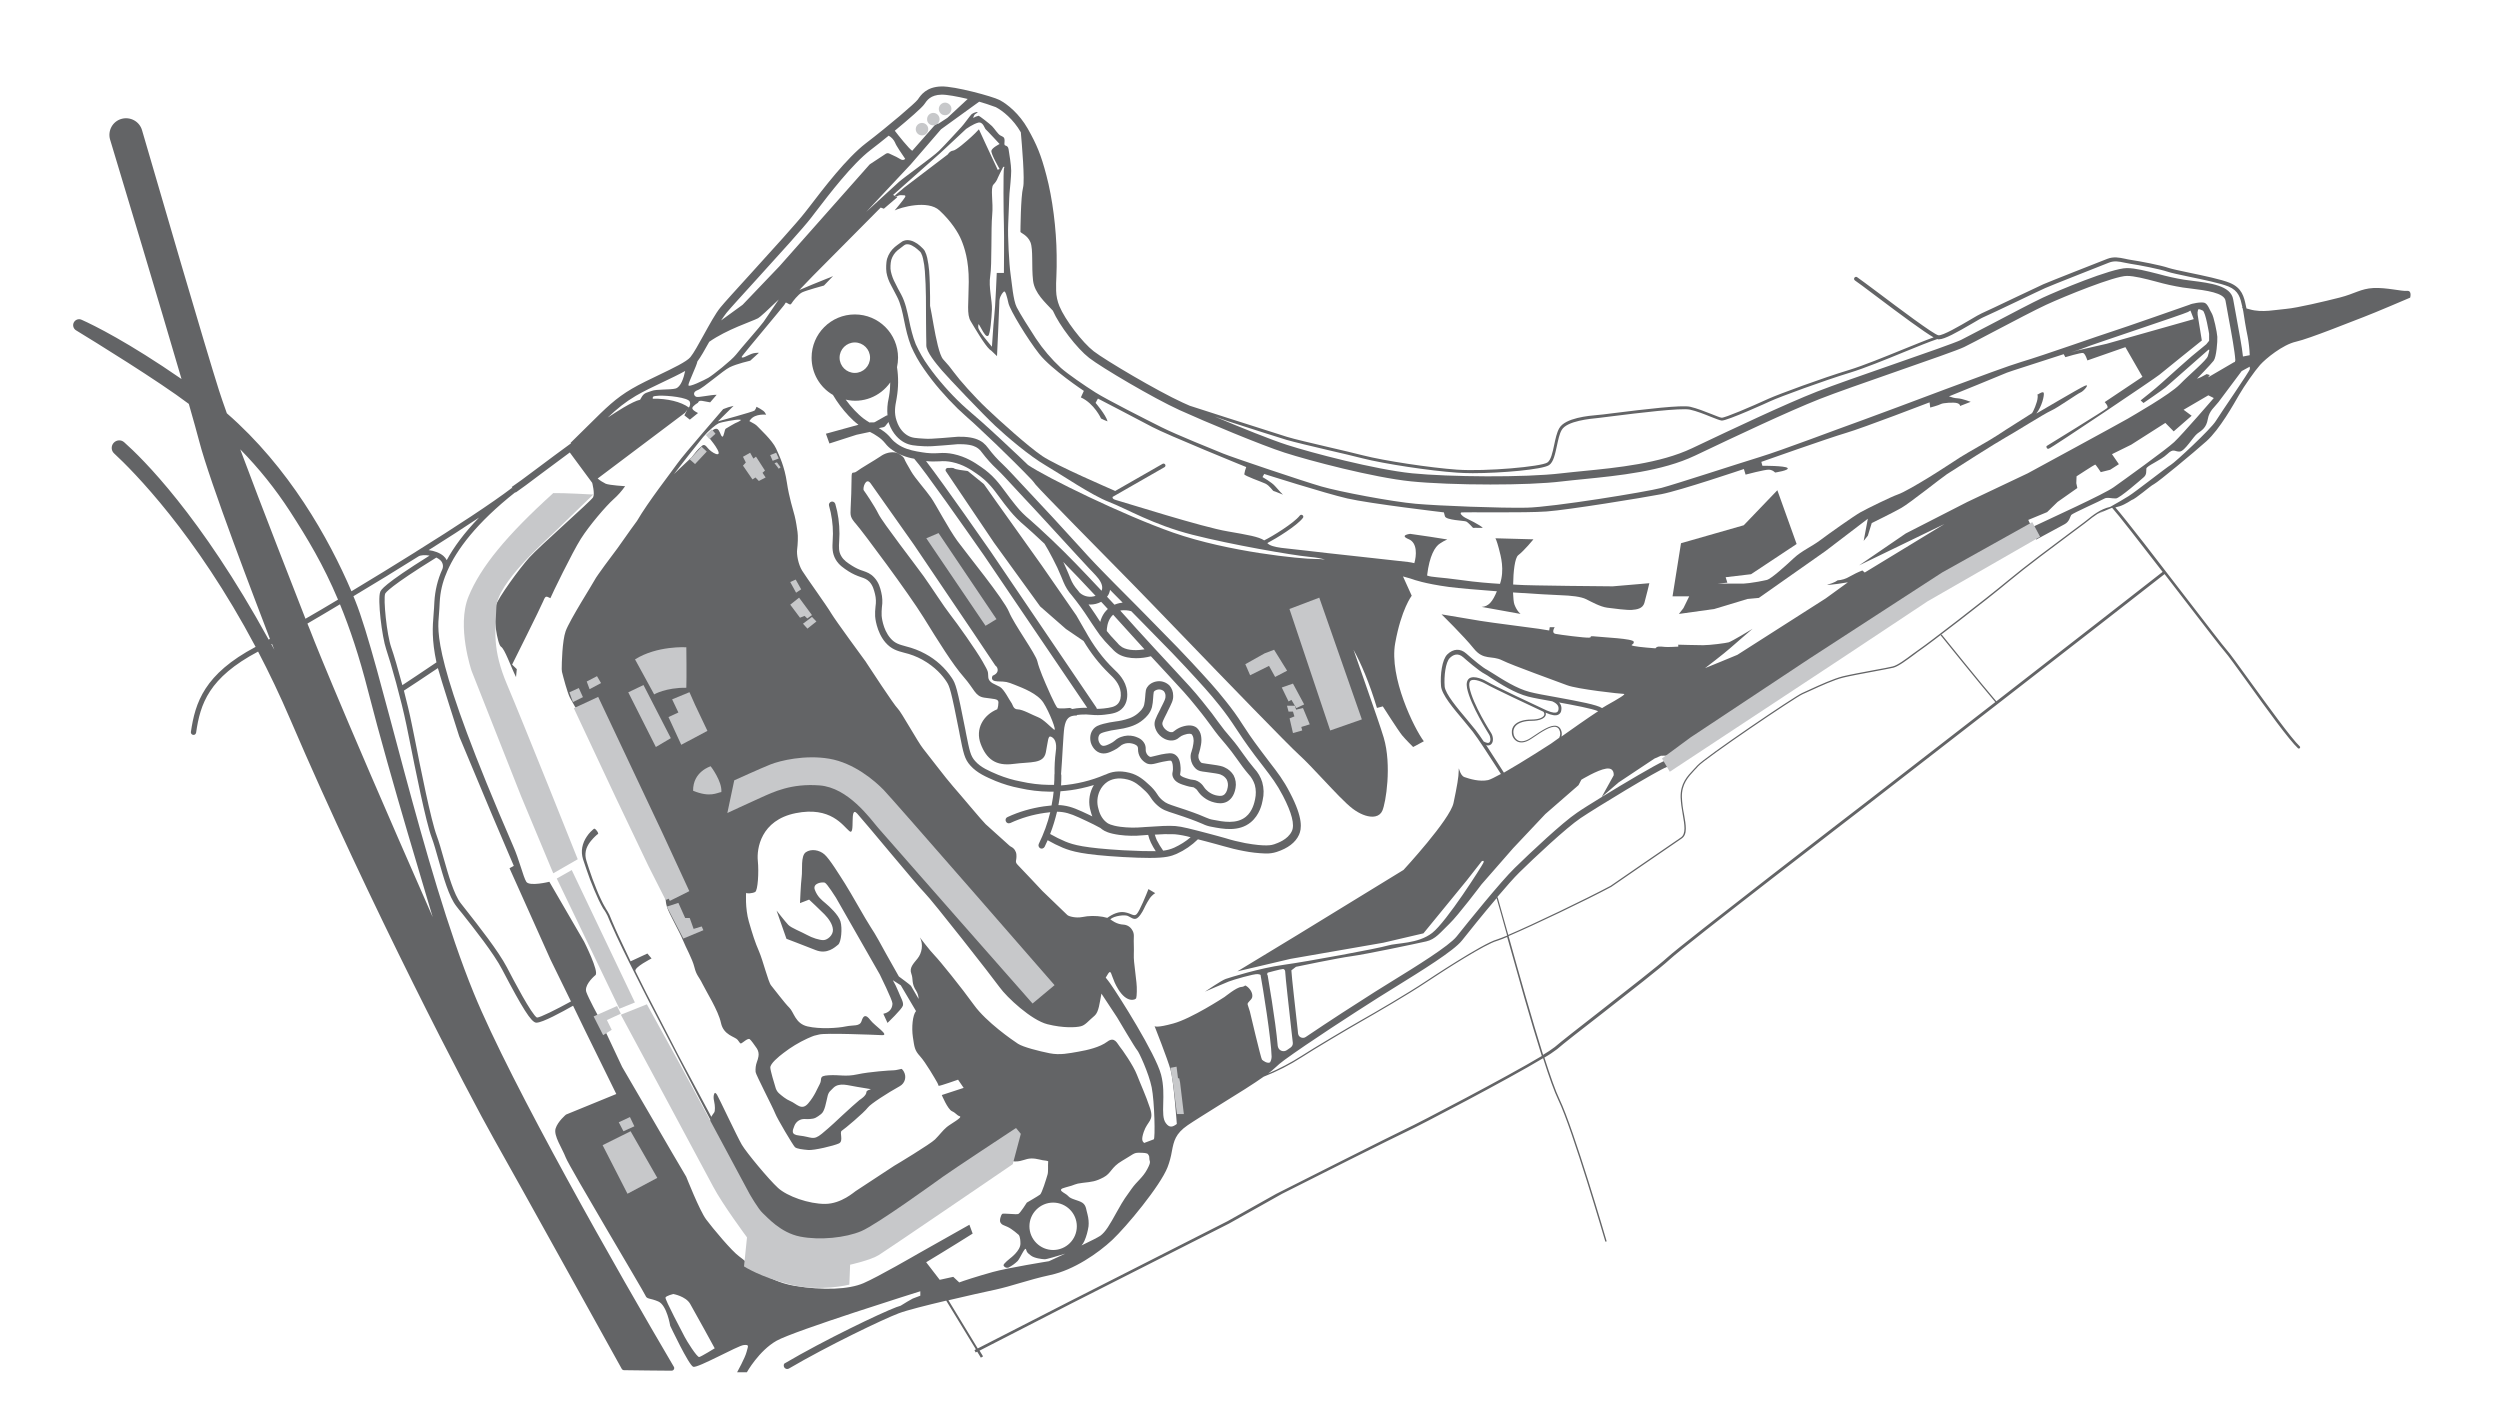 <?xml version="1.0" encoding="utf-8"?>
<!-- Generator: Adobe Illustrator 25.3.1, SVG Export Plug-In . SVG Version: 6.00 Build 0)  -->
<svg version="1.1" id="Background_Details" xmlns="http://www.w3.org/2000/svg" xmlns:xlink="http://www.w3.org/1999/xlink" x="0px"
	 y="0px" viewBox="0 0 1920 1080" style="enable-background:new 0 0 1920 1080;" xml:space="preserve">
<style type="text/css">
	.st0{fill:#636466;}
	.st1{fill:#C7C8CA;}
</style>
<g id="Pavement">
	<path class="st0" d="M639.7,303.3c3.4,5.8,7.5,11.2,12.1,16.1c2.3,2.5,4.8,4.8,7.5,6.8l-25,6.9l2.7,7.5l20.8-6.7l10.3-2.2
		c2,1,4,2.1,5.8,3.4c2.2,1.4,4.2,3.2,5.9,5.3c1.6,2.1,3.6,3.9,5.7,5.3c5,3.4,10.6,5.6,16.6,6.6c7.2,7.9,40.7,55.8,53.5,74.1
		L835,543.6c-1.7-0.1-3.4,0-5.1,0.1c-2.1,0.1-4.3,0.4-6.4,0.8c-0.5-0.3-1.1-0.6-1.7-0.8c0,0-8,0.9-9.6,0s-9.1-18.5-9.1-18.5
		s-5.1-11.5-6.4-17.3s-17.8-28.2-21.8-38s-32.7-44.9-39.6-54.4s-16.2-27.4-20.2-33.2c-4-5.8-12.4-15.1-15.3-20.2
		c-2.9-5.1-4.7-8-5.3-9.8s-5.3-4.9-7.8-4.9c-3.7-0.3-7.5,0.9-10.5,3.1c-4.9,3.3-15.1,9.1-18.2,11.5c-3.1,2.4-4-1.5-4,5.8
		s-0.4,16-0.7,22.2s-0.4,7.3,4.5,12.9c4.9,5.6,39.8,52.4,51.5,71.3c11.7,18.9,22.3,36,30.8,45.7s8.7,14.8,15.8,15.9
		s10.9,0.7,10.9,3.6c0,1.8-0.3,3.6-0.9,5.3c-10.7,4.4-17.1,15.1-12.7,26.7s11.6,17.1,25.1,15.3s23.1,0.2,24.9-8.9s1.6-13,4-12
		s4.8,4,3.6,11.7c-0.7,5.5-1,11.1-0.9,16.7c-0.1,0.2-0.1,0.4-0.1,0.7c0,2.7-0.1,5.3-0.3,7.9c-1.3,0-2.5,0-3.8,0
		c-7.3-0.1-14.6-1-21.7-2.6c-6-1.1-11.9-2.9-17.6-5.2c-7-3-13.1-5.5-17.5-10.5c-3.6-4-4.3-7.8-7.1-21.8l-0.3-1.7
		c-6.5-33.1-7.6-35.9-10.4-40.2c-5.2-7.8-12.2-14.2-20.4-18.6c-4.7-2.6-9.8-4.5-15-5.8c-5-1.4-8.4-2.2-11.9-6.3
		c-6-7-6.7-17.1-6.7-17.2c-0.1-2.2,0-4.4,0.2-6.6c0.6-3.8,0.4-7.7-0.5-11.4c-0.8-3.4-1.9-7.7-5.5-11.5c-2.8-3-5.5-3.9-8.3-4.9
		c-3-0.9-5.9-2.3-8.6-4c-3.6-2.3-6.4-4.1-8.3-7.4c-2.1-3.5-1.9-6.8-1.6-11.8c0.1-1.6,0.2-3.4,0.2-5.4c0-7.8-1-15.5-3.2-22.9
		c-0.4-1.3-1.8-2.1-3.1-1.7c-1.3,0.4-2.1,1.8-1.7,3.1c2,7,3,14.2,3,21.5c0,1.9-0.1,3.5-0.2,5.2c-0.3,5.2-0.5,9.7,2.3,14.6
		c2.5,4.3,6.1,6.6,9.9,9.1c3,1.9,6.3,3.4,9.7,4.5c2.6,0.9,4.3,1.5,6.3,3.5c2.7,2.9,3.5,6.3,4.3,9.4c0.8,3.2,0.9,6.4,0.4,9.6
		c-0.3,2.5-0.4,5-0.3,7.5c0,0.5,0.9,11.9,7.9,20.1c4.5,5.2,9.1,6.5,14.4,7.9c4.8,1.1,9.5,2.9,13.9,5.3c10,5.6,15.7,12.3,18.7,17
		c2.3,3.5,3.4,6.4,9.7,38.5l0.3,1.7c2.9,14.7,3.7,19.1,8.3,24.2c5.2,5.8,12.1,8.7,19.3,11.8c6,2.4,12.1,4.3,18.5,5.5
		c7.5,1.7,15.1,2.6,22.7,2.7h1.4h2c-0.3,3-0.7,5.9-1.3,8.8c-0.1,0.6-0.2,1.2-0.3,1.8c-2,0.2-4,0.4-6,0.7c-9.6,1.4-19,4.1-27.8,8.2
		c-1.3,0.5-1.9,2-1.3,3.3c0.5,1.3,2,1.9,3.3,1.3h0.1c8.4-3.9,17.3-6.5,26.5-7.8c1.5-0.2,2.9-0.4,4.2-0.5c-2,8.4-5,16.5-8.8,24.3
		c-0.6,1.2-0.1,2.7,1.1,3.4c1.2,0.6,2.7,0.1,3.4-1.2c0.8-1.7,1.6-3.3,2.3-5c3.8,2.2,7.7,4.1,11.7,5.8c6.9,2.8,15.1,5.3,45.9,7.1
		c8.8,0.5,15.5,0.7,20.7,0.7c12.4,0,16.6-1.3,20.9-3.2c6-2.7,11.5-6.5,16.2-11.1l6.2,1.6c5.8,1.5,9.9,2.7,13.2,3.6
		c5.2,1.5,10.4,2.8,15.8,3.8c5.5,1.1,11.1,1.7,16.7,1.9c2.9,0.1,5.8-0.3,8.6-1.2c8.6-2.8,14.4-7.2,17.1-13.1c2-4.4,3.5-12.5-7-32.5
		c-5-9.7-9.3-15.2-15.7-23.5c-1.9-2.4-3.9-5.1-6.2-8.2c-7.9-10.5-11.4-15.9-14.5-20.7c-3.9-6.2-8.2-12.1-12.8-17.8
		c-7.9-10-14.1-16.7-26.4-30c-5.5-5.9-11.2-12-35.2-36.3l-7.3-7.4c-8.2-8.2-13.4-13.5-17.2-17.3c-4.1-4.1-6.5-6.6-9.2-9.4
		c-1.6-1.6-3.2-3.3-5.3-5.5c-4.8-5-6.5-7-9.6-10.4c-3.5-3.9-8.9-9.8-22.4-24.5c-8.4-9.1-13.8-14.8-18.3-19.6
		c-4.8-5.2-8.7-9.3-14.1-15.1c-2.1-2.2-4.2-4.4-6.4-6.5c-4-3.7-7.6-7.7-10.9-12.1c-1.2-1.7-2.6-3.2-4.2-4.5c-3.5-2.6-7.8-4-14.4-4.4
		c-3.2-0.2-6.3-0.1-9.5,0.3c-1.8,0.2-4.1,0.4-7.2,0.6c-7.2,0.5-10.5,0.8-14,0.5c-6.4-0.4-9.3-0.5-12.5-2.3
		c-2.7-1.5-6.5-4.7-8.7-11.4c-2.1-6.1-1.1-11.4-0.2-16c0.1-0.6,0.2-1.2,0.3-1.8c1.3-7.7,1.4-15.6,0.2-23.4c0.5-2.4,0.8-4.8,0.8-7.3
		c0-18.3-14.8-33.2-33.2-33.2c-18.3,0-33.2,14.8-33.2,33.2C623.3,286.5,629.5,297.4,639.7,303.3z M809.4,560.3
		c-2.7-2.1-8-7.9-12.2-9.5s-11.8-6-15.5-6s-3.8-3.7-5.1-5.3s-5.3-10-8.7-12s-8.5-2.9-8.9-7.4s0.7-3.2-4.4-12.1
		c-5.1-8.9-19.8-29.6-24.7-35.8c-4.9-6.2-14.5-21.2-20.5-29.6c-6-8.4-31.5-41.3-34.7-47.8s-10.2-16.7-11.3-18.2s1.6-10.6,5.3-5.3
		l33.1,46.9l46.4,68.7l16.2,24.2c1.3,0.9,2,2.4,1.8,4c-0.4,2.7-3.8,3.8-3.8,3.8s-2.8,4.2,3.8,4.4s7,0.2,13.3,2.7s17.3,6.7,21.8,13.6
		S812.1,562.4,809.4,560.3z M814.9,594.4c0.9-10.6,1.7-30.5,2.5-35.6c1.2-7.2,3.7-9.3,9.6-9.3c0-0.1,0.1-0.3,0.1-0.4
		c1-0.1,2.1-0.2,3.1-0.3c2.7-0.2,5.4-0.1,8.1,0.2c3.3,0.3,6.6,0.3,9.9-0.1c5.8-0.7,10.8-1.3,14.3-5.5c1.8-2.1,3.8-6,3.1-12.3
		c-0.9-8.5-6.9-14.2-10.1-17.2l-0.4-0.4c-8-7.7-15.4-17.6-21.9-29.5c-0.1-0.1-0.1-0.2-0.2-0.3l-6.5-11.3l-0.1-0.1L800,434.2
		l-34.2-48l-10.1-14.3c-0.1-0.1-0.2-0.2-0.3-0.3l-11.7-9.5c-0.2-0.2-0.5-0.3-0.8-0.4c-2-0.2-9.6-1.2-10.2-2c-0.4-0.5-2.9-0.4-5-0.3
		c-0.9,0.1-1.6,0.9-1.5,1.8c0,0.3,0.1,0.5,0.3,0.8l36.9,54.8l35.2,48.6c0.1,0.1,0.2,0.2,0.2,0.3l20,17.5l0.2,0.1l13.2,9
		c5.4,9.1,11.9,17.5,19.5,24.9l0.4,0.4c3,2.8,7.9,7.5,8.6,14.1c0.4,3.7-0.3,6.5-2,8.6c-2.3,2.7-6,3.2-11,3.8
		c-1.8,0.2-3.6,0.3-5.3,0.3c-0.1-0.4-0.2-0.7-0.4-1l-81.3-120c-1.7-2.4-35.4-51-49.5-69.3c3.4,0.4,6.8,0.4,10.2,0.2
		c3.3-0.3,6.6-0.1,9.8,0.6c8.6,1.8,14.6,5.9,18.9,8.9c8.5,5.8,12.6,11.4,17.8,18.5c2.2,3,4.8,6.5,7.9,10.2
		c3.4,4.1,7.2,7.9,11.3,11.3c3.3,2.9,7.7,6.8,15.1,13.8c1.5,2.3,4.2,7.3,6.4,11.5c2.4,4.5,4.6,9.2,6.5,13.9c0.6,1.4,1.1,2.6,1.6,3.9
		c1.6,3.8,3.7,7.3,6.5,10.4c4.6,5.7,8.9,11.6,12.9,17.8c0.7,1,1.3,1.9,1.9,2.9c2.3,3.4,4.4,6.6,6.8,9.9l0.1,0.1
		c2.3,3,4.9,5.9,7.6,8.6c0.5,0.5,1,1,1.5,1.5c1.5,1.7,3.2,3.2,5.2,4.4c3.9,2.2,8.7,3,13.3,3c3.9,0,7.7-0.5,11.4-1.5
		c5,5.4,9.1,9.8,12.5,13.5c11.5,12.4,15.4,16.6,22.4,25.3c6.2,7.6,9.1,11.7,11.7,15.2c3.4,4.8,7.1,9.4,11,13.8
		c3,3.5,5.8,7.3,8.5,11.1s5.6,7.9,8.8,11.6l0.1,0.1c2.2,2.3,3.8,5.1,4.8,8.2c1,3.6,1,7.4,0.2,11.1c-0.5,2.3-1.9,9.2-7.1,13.4
		c-7.1,5.8-17.5,3.8-25.1,2.3c-2-0.3-3.9-1-5.7-1.8c-2.5-1.1-6.2-2.7-15.2-5.8c-2.8-1-5.1-1.7-7-2.3c-6.3-2.1-8.2-2.7-10.9-5
		c-1.6-1.3-3-2.9-4.1-4.7c-1.7-2.7-3.9-5.2-6.3-7.3c-3.8-3.5-8.2-7.5-15-9.2c-8.2-2.1-14.2-0.7-18.2,1.3c-0.2,0-0.5,0.1-0.7,0.2
		c-10.7,4.6-22.1,7.3-33.7,8.2c0.2-2.5,0.2-5.1,0.2-7.7C815,594.8,815,594.6,814.9,594.4z M816.6,431.6c7.4,7.5,14.8,15.3,24.8,26
		c-4.2,1.5-8.9,0.6-12.2-2.4l-1.5-1.9c-2.4-2.7-4.3-5.7-5.6-9c-0.5-1.2-1-2.4-1.5-3.7C819.5,438.1,818.3,435.2,816.6,431.6z
		 M850,484.6c0-1.9,0.4-6.8,3.1-10.5c0.5-0.7,1.1-1.4,1.8-2c2.1,2.3,3.7,4,5.6,6.2c3.5,3.9,8.1,9,18.5,20.4
		c-5.2,0.9-12.4,1.1-17.1-1.6c-1.4-0.9-2.7-2-3.7-3.3c-0.5-0.6-1-1.1-1.6-1.7C854.3,489.7,852,487.2,850,484.6z M813,617.6
		c0.6-3.3,1.1-6.6,1.4-9.9c5.4-0.4,10.8-1.1,16.1-2.3c3.2-0.7,6.4-1.5,9.6-2.5c-0.5,0.9-0.9,1.6-1.1,2c-2.7,5.6-3.2,12-1.4,18
		c0.3,1.4,0.8,2.8,1.3,4.1c-0.7-0.3-1.3-0.7-2-1c-8.9-4.2-13.8-6.5-20.2-7.4c-1.4-0.2-2.6-0.3-3.9-0.3L813,617.6z M862.5,653
		c-30.1-1.8-37.9-4.1-44.3-6.7c-4-1.7-7.9-3.6-11.7-5.8c2.2-5.6,3.9-11.3,5.3-17.1c1.4,0,2.8,0.1,4.2,0.3c5.5,0.8,9.7,2.7,18.8,7
		c3.5,1.6,7,3.4,10.3,5.2c0.4,0.4,0.9,0.7,1.4,1.1c1.9,1.4,5.2,3.1,13.1,4.2c6,0.8,12.1,0.9,18.2,0.3l1.2-0.1l2.8-0.2
		c0.5,2.1,1.2,4.1,2.1,6c1.1,2.2,2.3,4.4,3.7,6.5C882,653.8,874.2,653.6,862.5,653z M901.8,651c-2.7,1.2-5.6,2-8.5,2.3
		c-1.8-2.6-3.5-5.3-4.9-8.1c-0.6-1.4-1.1-2.8-1.5-4.2c5.1-0.4,10.2-0.5,15.3-0.3c4.1,0.4,8.2,1.2,12.2,2.3
		C910.6,646.3,906.3,648.9,901.8,651z M868.8,469.4l6.8,6.9c23.9,24.2,29.6,30.3,35,36.1c12.2,13.2,18.3,19.8,26.1,29.6
		c4.5,5.6,8.6,11.4,12.5,17.4c3.2,4.8,6.7,10.3,14.7,21c2.3,3.1,4.4,5.8,6.3,8.2c6.4,8.4,10.3,13.4,15.1,22.6
		c6.8,13.1,9.2,22.3,6.8,27.2c-3.1,6.5-11,9.1-13.5,10c-1.7,0.6-6.3,2-22.3-0.9c-5.1-1-10.2-2.2-15.2-3.8c-3.3-0.9-7.4-2.1-13.2-3.6
		c-13-3.4-20.1-5.3-25.2-5.7c-5.6-0.4-11.7,0-23.9,0.8l-1.2,0.1c-5.7,0.5-11.4,0.4-17-0.3c-7.5-1-9.7-2.6-10.4-3.1
		c-4.7-3.4-6.1-8.7-6.6-10.7c-1.4-4.6-1-9.5,1-13.8c1.3-2.8,3.3-5.2,5.8-6.9c2.9-1.9,8-3.8,15.7-1.8c5.4,1.4,8.9,4.5,12.5,7.9
		c2.1,1.8,3.9,3.9,5.4,6.3c1.4,2.2,3.2,4.2,5.2,5.9c3.6,3.1,6.3,4,12.9,6.1c1.9,0.6,4.2,1.4,6.9,2.3c8.7,3,12.3,4.6,14.7,5.6
		c2.2,1.1,4.5,1.8,6.9,2.2c8.3,1.6,20.8,4.1,30-3.5c6.8-5.6,8.6-14,9.1-16.8c1.1-4.6,1-9.4-0.3-14c-1.2-3.9-3.3-7.5-6.1-10.5
		c-3-3.5-5.8-7.3-8.5-11.1s-5.6-7.9-8.8-11.6c-3.8-4.3-7.4-8.8-10.7-13.4c-2.6-3.7-5.6-7.8-11.9-15.5c-7.1-8.8-11.1-13-22.7-25.5
		c-3.7-4-8.2-8.8-13.8-14.9c-12.8-13.9-18-19.7-21.8-24c-1.6-1.8-3-3.4-4.7-5.2c0.2-0.1,0.4-0.1,0.6-0.2
		C863.5,468.5,866.2,468.6,868.8,469.4z M852.5,453l9.7,9.8c-0.8,0.1-1.7,0.2-2.5,0.4c-1.3,0.3-2.6,0.7-3.8,1.2l-4.1-4.4l-1.6-1.7
		C851.5,456.8,852.2,454.9,852.5,453z M850.8,467.7c-1,0.9-1.8,1.9-2.6,2.9c-1.5,2.1-2.6,4.5-3.2,7c-0.7-1-1.4-2.1-2.1-3.2l-1.9-2.9
		c-1.9-2.8-3.5-5.2-5-7.3c0.4,0,0.8,0.1,1.3,0.1c2.9,0,5.8-0.7,8.4-2.1l1.8,1.9L850.8,467.7z M694.3,339.7c4.4,2.4,8.2,2.6,15.1,3
		c4,0.2,7.8,0,14.7-0.6c3.2-0.2,5.5-0.4,7.3-0.6c2.9-0.4,5.7-0.5,8.6-0.3c6.7,0.4,9.3,1.8,11.2,3.2c1.2,0.9,2.2,2,3,3.2
		c3.5,4.6,7.3,8.9,11.5,12.8c2.1,2,4.2,4.1,6.2,6.3c5.4,5.9,9.3,10,14.1,15.2c4.5,4.8,9.9,10.5,18.2,19.6
		c13.5,14.6,18.9,20.5,22.4,24.4c3.2,3.5,4.9,5.4,9.7,10.5c2.1,2.2,3.8,3.9,5.3,5.6c3.3,3.5,5,6.8,4.9,9.6c0,0.7-0.2,1.4-0.5,2.1
		c-15.8-16.8-25-26.5-38-38.9c-8.6-8.2-13.5-12.5-17.1-15.7c-3.9-3.2-7.5-6.8-10.6-10.7c-3-3.6-5.4-6.9-7.7-10
		c-5.4-7.3-10-13.6-19.3-19.9c-4.8-3.3-11.3-7.7-21.1-9.8c-3.7-0.8-7.5-1-11.3-0.7c-4.2,0.3-8.3,0.1-12.5-0.6
		c-1.4-0.2-2.8-0.5-4.2-0.7c-5.2-1-10.2-2.3-15.2-5.8c-1.7-1.2-3.3-2.6-4.6-4.2c-2-2.5-4.4-4.7-7.1-6.4c-0.8-0.6-1.6-1.1-2.4-1.5
		l3.5-0.7c0.5-0.1,1-0.4,1.4-0.8l2.6-3.2c0.1,0.4,0.2,0.7,0.3,1.1C685.7,333.5,690.7,337.7,694.3,339.7z M683.7,293.7
		c0,3.5-0.3,7.1-0.9,10.5c-0.1,0.6-0.2,1.1-0.3,1.7c-1,4.3-1.3,8.7-0.9,13.1c-0.4,0-0.8,0.1-1.1,0.3l-8.5,4.8
		c-0.3,0.2-0.7,0.3-1.1,0.3h-2.3c-0.3,0-0.6,0.1-0.8,0.1c-1.5-0.9-3-1.9-4.5-3c-2.5-1.9-4.8-4.1-7-6.4c-2.5-2.6-4.7-5.3-6.8-8.2
		C662.4,310,676,304.7,683.7,293.7z M656.5,263c6.4,0,11.7,5.2,11.7,11.7c0,6.4-5.2,11.7-11.7,11.7c-6.4,0-11.7-5.2-11.7-11.7
		S650.1,263,656.5,263z"/>
	<path class="st0" d="M1848.6,223.4c-4,0.4-16-2.7-25.8-2.2s-14.4,4.4-25.8,7.3s-32.9,8-41.1,8.7c-8.2,0.7-18.7,3.1-28,0.4
		c-1-0.3-1.9-0.5-2.6-0.7c-0.1-0.6-0.3-1.2-0.4-1.8c-1.5-7.2-3-14-12.5-17.9c-6.3-2.6-20.1-5.5-31.2-7.8c-7.1-1.5-13.2-2.8-15.6-3.6
		c-6.4-2.2-22.3-5.2-29.1-6.2c-1.6-0.2-3.1-0.6-4.6-0.9c-4.4-0.9-8.6-1.8-13.5,0.1c-6.4,2.5-43.8,17.2-49.1,19.5
		c-2.4,1.1-11.5,5.4-21,9.9c-11.1,5.3-23.7,11.3-26.3,12.4c-1.6,0.7-4.9,2.6-9.1,5.1c-7.3,4.3-21,12.3-24.2,11.8
		c-3.5-0.5-31.4-21.5-46.4-32.8c-7.8-5.8-13.9-10.4-16-11.8c-0.7-0.5-1.6-0.3-2.1,0.4s-0.3,1.6,0.4,2.1c2,1.3,8.1,5.9,15.8,11.7
		c19.9,15,37.2,27.8,44.6,32c-6.2,2.2-14.9,5.8-24.1,9.5c-14,5.7-29.9,12.2-41,15.6c-20.5,6.2-53.8,18.5-61.6,22
		c-13.3,6.1-33.9,14.9-36.1,14.6c-1.2-0.1-4.2-1.4-7.8-2.8c-5-2-11.2-4.4-16.3-5.6c-6.5-1.5-34.2,1.8-59.8,5
		c-5.3,0.7-9.5,1.2-11.2,1.3c-6.9,0.6-25.1,2.2-29.6,10.2c-1.9,3.3-2.9,8.1-3.9,12.8c-1.2,5.7-2.5,11.7-5.2,13.5
		c-4.7,3.2-47,7-69.4,5.5c-20.8-1.5-55.9-6.8-72.3-11c-6.6-1.7-16.4-4-25.9-6.2c-13.1-3.1-26.6-6.2-32.4-8s-26.9-8.5-45.5-14.5
		c-12-3.9-23.4-7.5-29.2-9.4c-2-0.9-3.8-1.7-5.4-2.4c-19.5-8.9-59.5-32.6-68.3-39.4s-22.1-24.3-26.4-34.7c-1.5-3.7-2.4-7.7-2.5-11.8
		v-1.4c-0.1-2.8,0-5.9,0.2-9.6c0.2-4.6,0.3-9.8,0.2-16.3c-0.2-20.2-3.2-43.8-7.9-61.4c-4.1-15.6-7.2-23.2-14.3-35.8
		c-6.5-11.4-15.6-18.9-21.9-22.1c-5.1-2.6-34.1-10.6-44.5-10.3c-11.5,0.3-15.7,6.6-18,10c-1.8,2.6-22.2,20.1-40,33.7
		c-14.7,11.3-32.5,34.6-43.2,48.6c-1.3,1.7-2.5,3.3-3.6,4.6c-5.8,7.5-25.6,29.3-41.5,46.8c-11,12.1-20.5,22.5-23.3,26
		c-3.8,4.6-8.4,13.1-12.9,21.2c-3.8,6.9-7.7,14-10.2,17c-2.9,3.5-13.6,8.6-23.8,13.5c-7.3,3.5-14.9,7.1-21.2,10.8
		c-12.3,7.2-19.7,14.5-33.2,27.9c-4,3.9-8.5,8.4-13.8,13.6l0.3,0.4c-8.3,6.1-17.2,12.6-26.2,19.4c-8.8,6.6-15.8,11.8-19.3,14.1
		l1.4,2.1l-1.1-1.5c-15.5,11.8-43.4,30.1-73.9,49.1l-0.1,0.1c-16.2,10.2-33.2,20.5-49.4,30.3c-17.3-40.5-48.1-95.3-95.7-136.7
		c-2.5-7.1-4.6-13-6-17.5c-10.1-31.6-47.4-159.6-59.1-199.8c-1.9-6.8-9-10.7-15.8-8.8c-6.8,1.9-10.7,9-8.8,15.8c0,0.1,0,0.2,0.1,0.3
		c10,33,37.5,124.5,54.8,183.7c-40.8-28.2-67.3-41.3-76.7-45.5c-2.3-1.1-5-0.1-6.1,2.2c-1,2.1-0.2,4.7,1.8,5.9
		c14.1,8.6,63.6,39.1,86.6,56.5c3.6,12.6,6.4,22.6,7.9,28.4c8.1,31.5,43.6,123.9,54.4,152.1l-1,0.5c-52.5-95.7-97.3-139.5-111-151.6
		c-2.4-2.1-6-1.8-8.1,0.6c-2,2.3-1.9,5.9,0.4,8c14.4,13.3,62.6,61.6,108.7,148.6c-39.5,20.9-46.4,42.8-49.7,65.3
		c-0.2,1.1,0.6,2.1,1.7,2.3c1.1,0.2,2.1-0.6,2.3-1.7c3.2-22.2,9.7-42.2,47.6-62.3c8.4,16.1,16.8,33.6,24.8,52.3
		c61,142.3,138,289.7,156.3,322c17.4,30.7,91,163.7,98.2,176.6c0.4,0.6,1,1,1.7,1c10,0.1,27.1,0.4,36.6,0.4c1.1,0,2-0.9,2-2
		c0-0.4-0.1-0.7-0.3-1c-42.4-72.1-125-216.9-153.7-287.1c-39-95.3-72.3-255.3-91-301.3c-0.5-1.1-0.9-2.2-1.4-3.4
		c16.4-9.8,33.6-20.3,50-30.6c1.6-1,5-1.2,8.5-0.6c-35.7,22.3-37.4,26.5-37.9,27.9c-2.2,5.5,1.3,34.4,4.6,44.1
		c3.5,10.2,11.6,39,15.5,58c0.6,2.8,1.3,6.3,2.1,10.3c4.8,24,12.8,64.2,17.3,76.2c1.7,4.5,3.4,10.6,5.2,17
		c3.8,13.3,8,28.5,13.8,35.8c1.2,1.6,2.7,3.5,4.4,5.5c9.1,11.5,24.4,30.8,30.8,43.2c15.6,29.8,22.1,40.1,25.9,40.7
		c0.1,0,0.3,0,0.5,0c4.5,0,19.4-8.1,28-13l9.5,19.6l23.7,48.2L434.7,856c0,0-6.3,5.2-8,10.7s5,15,7.8,22.3s60,103,61.2,106
		s3.2,1.7,9.8,4.5c6.7,2.8,9.2,18.7,9.2,18.7s14.3,30.3,17.7,31.5s34.3-16.3,38.8-16.7s3.3,0.7,2.2,5.2s-7.3,15.7-7.3,15.7h7.5
		c0,0,9.2-16.5,22.8-24.2s110.4-38,110.4-38v3.4c-2.8,1-4.9,1.8-5.8,2.2c-2,1-6.1,3.5-9.3,5.5c-1.3,0.4-2.4,0.8-3.3,1.1
		c-12,4.5-55.6,25.4-85.8,43.2c-0.3,0.2-0.6,0.5-0.6,0.9c-0.4,1.4,0.4,2.9,1.8,3.3c0.2,0.1,0.5,0.1,0.7,0.1c0.4,0,0.9-0.1,1.3-0.3
		c30-17.6,72.8-38.1,84.5-42.5c6.1-2.3,21.1-6.1,36.4-9.7l22.8,37.4l-1.1,0.6l0.9,1.8l1.2-0.6l2.8,4.6l1.7-1l-2.7-4.4L823,1001
		l120.9-61.3l40.8-22.9c17.6-9,87.6-44.1,96.5-48.2c8.7-4,76.5-39.4,103.9-55.9c4.5,14.2,8.6,25.7,11.7,32.1
		c11,22.8,35.7,107.6,36,108.4s1.2,0.5,1-0.3s-25-85.6-36-108.5c-3.1-6.4-7.1-17.9-11.7-32.2c3.4-1.9,6.6-4.1,9.7-6.4
		c4.3-3.8,18.9-15.2,34.4-27.2c21.5-16.8,45.8-35.8,52.1-41.7c11.5-10.8,150.2-117.4,151.1-118.1c1.4-1,195.6-151.6,229-177.9
		l14.8,19.2c15.4,20,28.7,37.3,31.3,40.2c2.3,2.5,9.5,12.5,17.8,24c14.2,19.8,31.8,44.1,38.6,50.4c0.4,0.3,1.1,0.3,1.4-0.2
		c0.3-0.4,0.3-1-0.1-1.3c-6.5-6.1-24.8-31.5-38.3-50.1c-8.7-12-15.5-21.5-17.9-24.1c-2.6-2.9-15.8-20.1-31.2-40.1
		c-20.8-27.1-46.6-60.6-54.2-69.2c2.3-0.5,4.5-1.2,6.7-2.3c2-1,3.9-2.1,5.7-3.3c1.7-0.5,5.2-3.2,8.7-5.9c3.5-2.7,6.9-5.6,8.6-6.4
		c3.3-1.7,30-23.8,40.2-32.9c10.2-9.1,21.1-28.7,25.1-35.6c4-6.9,12-18.4,16.2-23.1s17.3-15.5,27.6-17.8s44-16,51.8-18.9
		c7.8-2.9,35.8-14.9,35.8-14.9S1852.6,223,1848.6,223.4z M208.4,494.8l0.5-0.3c1.1,2.7,1.7,4.3,1.8,4.5L208.4,494.8z M184.5,345.1
		c14.3,14.5,27.1,30.5,38.2,47.6c13.5,20.9,25.7,41.2,36.9,67.8c-8.7,5.2-17.1,10.2-25,14.7C225.9,452.8,201.6,391,184.5,345.1z
		 M282.7,530.7C300,598.3,330,696,332.3,704.3c-78.7-179-94.3-220.7-94.3-220.7l-1.9-4.7c7.8-4.6,16.3-9.5,25-14.8
		C268.7,482.6,275.9,504,282.7,530.7z M942.5,323.3c18.6,6,39.7,12.8,45.5,14.5s19.4,4.9,32.5,8c9.5,2.2,19.3,4.5,25.9,6.2
		c16.5,4.2,51.8,9.6,72.7,11c3.4,0.2,7.5,0.4,11.9,0.4c22.2,0,53.7-2.8,58.7-6.2c3.4-2.3,4.6-8.4,6-14.8c1-4.5,1.9-9.2,3.7-12.2
		c4-7,22.1-8.6,28.1-9.2c1.7-0.2,5.7-0.7,11.3-1.4c18.3-2.3,52.4-6.5,59.1-5c5,1.1,11.1,3.5,16,5.5c4,1.6,6.9,2.7,8.3,2.9
		c3.9,0.4,36.9-14.6,37.2-14.8c7.6-3.5,41.4-15.9,61.4-22c11.1-3.4,27.1-9.9,41.2-15.7c10.1-4.1,19.8-8.1,25.9-10.1
		c0.2,0.1,0.4,0.1,0.6,0.2c0.2,0,0.4,0,0.6,0c4.3,0,13.8-5.3,25.6-12.2c3.9-2.3,7.3-4.3,8.8-4.9c2.7-1.1,14.8-6.9,26.4-12.4
		c9.5-4.6,18.5-8.8,20.9-9.9c5.2-2.3,42.6-17,48.9-19.5c4.1-1.6,7.5-0.9,11.8,0c1.5,0.3,3,0.6,4.7,0.9c6.7,1,22.4,4,28.6,6.1
		c2.6,0.9,8.8,2.2,15.9,3.7c11,2.3,24.6,5.1,30.7,7.6c8,3.3,9.2,8.8,10.7,15.7l0.1,0.4c-0.9-0.1-0.2,0.3,0.1,0.5
		c0.2,0.8,0.3,1.5,0.5,2.3c0.6,4.2,2.1,13.5,3.4,19.6c0.9,4.7,1.4,9.5,1.6,14.3l-5.2,1c-0.4-3.6-1.1-8.6-2.1-14
		c-1-5.4-2-11.3-3-16.6c-1-5.3-1.9-10.1-2.4-13.2c-1.7-10.7-17.7-12.6-31.8-14.4c-2.1-0.3-4.1-0.5-6-0.8c-6.7-1.1-13.3-2.6-19.8-4.4
		c-9.1-2.3-17.6-4.5-24-4.5c-11.9,0-53.8,17.7-64.6,22.7c-7.5,3.5-25,12.7-40.4,20.8c-10.1,5.3-18.9,9.9-22.5,11.7
		c-4.6,2.2-27.4,10.2-51.6,18.6c-23,8-46.8,16.3-58.8,21c-24.5,9.6-65,28.8-94.5,42.8l-1.7,0.8c-24.5,11.6-57.4,14.9-83.9,17.5
		c-5.8,0.6-11.3,1.1-16.3,1.7c-28.2,3.4-86.6,2.8-114.7,0c-28.5-2.9-77.4-15.8-96-21.8c-11.6-3.7-35.4-13.2-55.6-21.8L942.5,323.3z
		 M764.8,82.3c5.2,2.7,13.4,9.2,19.2,19.3c0.8,9.2,3.2,36.8,1.7,42.5c-1.8,6.8-2,33.3-2,34c0,0.7,5.5,2.5,7.7,8s0.7,18.3,2,29.5
		c1.2,9.7,9.5,16.8,15.2,23c5,11.4,18.5,29,27.9,36.3s49.3,30.9,69.5,40.1c19.8,9,63.3,27.1,80.5,32.6c18.9,6.1,68.4,19.2,97.3,22.1
		c14.8,1.5,38,2.4,60.8,2.4c20.9,0,41.5-0.7,55.2-2.4c4.9-0.6,10.4-1.1,16.2-1.7c26.9-2.7,60.4-6,85.8-18.1l1.7-0.8
		c29.4-14,69.8-33.1,94.1-42.7c11.9-4.7,35.7-13,58.6-21c25.4-8.9,47.4-16.5,52.3-18.9c3.7-1.8,12.5-6.4,22.7-11.8
		c14.6-7.7,32.8-17.2,40.2-20.6c14.3-6.6,52.6-22.2,62.1-22.2c5.6,0,13.8,2.1,22.5,4.4c6.7,1.9,13.5,3.4,20.4,4.5
		c2,0.3,4,0.5,6.2,0.8c11.4,1.4,25.7,3.2,26.6,9.4c0.5,3.1,1.4,7.8,2.4,13.3c2.2,11.7,4.8,26.2,5.1,32.1h0.1l-0.5,1.8l-0.3-0.2
		l-20.2,11.8l1.3-1.8l-2.4-0.7c0,0-3.4,1.8-4.3,2.3c-1,0.5-2,0.9-3.1,1.2c0,0,10.7-11,12.8-13.8s3-14.9,2.8-18.3
		c-0.2-3.4-2.7-15.6-4.3-18.1s-2.9-7-5.4-8s-10.3,0.6-11.6,1.4c0,0-52.4,18.4-59.9,20.7s-51.7,18-69.5,23.3
		c-17.8,5.3-96.8,35.7-120.5,44.2s-62.3,23.3-80.2,28.8s-64.3,20.7-75.5,23.7s-83.5,14.8-103.5,15.2s-67-1.4-85.2-3
		c-18.2-1.6-58.3-9.2-72.5-13.3s-68.2-22.3-75.5-25.3S903.8,334,892,328.1s-42-21.2-50.7-26.7s-21-14-26.5-18.8
		c-7.3-6.8-13.8-14.4-19.3-22.7c-5.2-8-12-18.7-14.7-24c-2.7-5.3-3.7-18.8-4.7-25.5c-1-6.7-2.3-29-1.8-38.3s0.7-20.5,1-23.7
		c0.3-3.2,1.3-12.7,1.3-17.2s-1.5-13.2-2-16.5c-0.5-3.3-2.8-2.5-3.1-3.5s0.1-1.8,0-3.8s-1.1-2.3-3.1-3.3s-4.5-5.2-6.5-7.2
		s-9.8-8-10.3-8c-1.5,0.3-2.9,0.9-4.2,1.7c0.2-1,0.6-1.9,1.2-2.7c0.6-0.4,3.2-2,1.9-1.9c-1.6,0.2-3.1,0.8-4.4,1.8
		c-1,0.9-5.7,7.6-7.8,9.8s-12.4,13.6-17.2,18.3c-4.8,4.7-26.8,20.3-30.7,23.8c-2.4,2.2-15.6,14.3-25.1,23l34.1-36.4l23.3-27
		L752,78.1C756.2,79.3,760.5,80.7,764.8,82.3z M1560.4,405l-2.7-5.7l14.5-6l8-7.8l15.2-10.7l-0.8-3.7l0.2-5.3c0,0,13.8-9,14.3-9
		s4.3,5.8,4.3,5.8l7.2-1.8l6.7-4.3l-5.3-7.7l14.8-7.3l26.2-16.7l6.4,6.5l13.8-12l-6.2-4.6l19-11.1l4.2,2.1c0,0-24.2,28-30.4,33.8
		s-38.9,29.3-46.5,34.7S1576.2,397.5,1560.4,405z M1684.8,245.1L1618,264l-22.3,5.1l-5.6,1.7c5.8-1.9,10-3.3,11-3.8
		c3.9-1.8,76-25.7,79.3-27.4c0.6-0.3,1.2-0.7,1.8-1.1l0.3,0.6L1684.8,245.1z M771,172.8c0.3,8.8,0,36.8,0,36.8h-5.5
		c0,0-1,25.7-2,34.3c-0.8,7.1-1.2,16.8-1.7,22.4c-1.3-1.7-10.5-12-10.5-15s0-3.2,2.2,0.8s4,7,5.5,5.7c1.5-1.3,2.5-13.3,2.8-20
		c0.3-6.7-2.7-17.4-1.3-25.9s0.5-36.5,1.5-46.7s-1.6-20.7,1-23.5c1.5-1.5,2.7-3.3,3.4-5.3c0,0,3.3-7,3.9-7.9
		c0.6-0.9,1.5-0.5,0.8,0.8C770.4,130.6,770.7,164,771,172.8z M709.9,80c2-3,4.8-7.1,13.1-7.3c4.2-0.1,12.2,1.4,20.2,3.3l-15.6,14.5
		l-6.9,4.5c-0.5-0.1-1,0-1.4,0.2l-0.5,0.2c-0.3,0.2-0.6,0.4-0.9,0.7l-1.4,1.6l-15.9,18.1c-2.3-1.3-10.9-12.1-13.4-15.4
		C698.2,91.3,708.2,82.6,709.9,80z M558,240.2c2.7-3.3,12.2-13.7,23.1-25.7c16.8-18.5,35.9-39.5,41.8-47.2l3.6-4.7
		c10.5-13.7,28-36.6,42.1-47.4c4.2-3.2,9-7,13.9-11c2.2,1.2,4,3.2,5,5.5c0.4,1.6,5.6,9.3,7.7,12.3c-0.8,0.9-2.1,1.1-3.2,0.5l-3.6-2
		l-0.2-0.1l-5.3-2.5c-0.8-0.4-1.8-0.3-2.6,0.2l-12,7.9c-0.2,0.1-0.4,0.3-0.5,0.4l-69.1,78l-28.1,29.4c-0.1,0.1-0.2,0.2-0.3,0.3
		l-16.5,12C555.2,244.1,556.5,242.1,558,240.2z M535.6,277.6c2.5-3.3,5.7-9,9.1-15.1c13.7-9.6,32.7-15.6,37.5-18.1
		c1.5-0.8,7.7-6.5,15.9-14.4c-4.3,6.4-10.2,15.1-11.7,17.2c-2.3,3.3-17.8,20.8-21.1,25.1s-18.3,16.2-21.4,17.9
		c-3.1,1.7-15.2,7.7-15.2,5.6C528.7,293.7,535.2,280.6,535.6,277.6z M488.3,304c6-3.5,13.5-7.1,20.7-10.5c6.5-3.1,12.4-5.9,17.2-8.6
		c-1.1,5.3-3.3,12.4-7.4,13.5c-4.1,1.1-14.8,0.4-18.2,1.8c-3.4,1.4-5.9,1-8.2,5.4l-0.8,1.4c-2.9,0.6-7.3,2.8-12.9,6.1
		c-3.5,2.1-7.6,4.7-12,7.6C474.2,313.7,480,308.9,488.3,304z M329.2,422.5c14-8.8,27.2-17.3,38.7-25c-11.6,12-19.5,22.9-24.8,32.7
		c-0.6-1.2-1.5-2.3-2.5-3.2C337.7,424.5,333.4,423,329.2,422.5z M300.5,497.3c-3.5-10-6.2-37.4-4.7-41.3c0.3-0.8,3.6-5.7,39.3-27.8
		c1,0.5,2,1.1,2.8,1.8c2.1,1.7,2.9,4.7,1.8,7.2c-3.6,7.9-5.6,16.4-6.1,25c-0.1,3.3-0.4,6.4-0.6,9.4c-0.8,10-1.5,19.6,2.2,37.1
		c-9.8,6.7-21.7,14.5-26.2,17.5C305.8,514.2,302.5,502.9,300.5,497.3z M412.4,781.5c-3.9-1.9-18.4-29.5-23.1-38.6
		c-6.6-12.6-22-32.1-31.2-43.8c-1.6-2.1-3.1-4-4.3-5.5c-5.2-6.7-9.4-21.5-13.1-34.5c-1.8-6.5-3.6-12.7-5.3-17.3
		c-4.4-11.7-12.4-51.7-17.1-75.6c-0.8-4-1.5-7.5-2.1-10.3c-1.5-7.5-3.7-16.6-6-25.5c3.1-2,15.6-10.2,26.1-17.3
		c1.2,5.1,16.4,52.5,16.4,52.5l25.2,60.2l16.7,39.2l-3.3,1.8l6.3,14l25.2,56.2l15.7,32.1C427.2,775.3,414.8,781.5,412.4,781.5z
		 M537,1042.2c-1.7,0.3-9.7-12.5-11.2-15.5s-15.3-28.8-14.7-30.2s6-2.7,6-2.7s9.5,1.7,12.9,7.5s18.9,34.2,18.9,34.2
		S538.7,1041.8,537,1042.2z M721.7,982.9l-10.4-13.5c0,0,19.9-12,35.7-22l-2.5-6.8L704.8,963c0,0-30.5,17.7-41.7,22.5
		s-30.7,5.7-53,2S573.5,969,567.8,965s-20.5-21.8-25.5-28.5S527,903.7,527,903.7L516,885l-14.7-25.3l-23.5-40.3l-18.2-38.7
		c0,0-7.7-14.2-9.3-18.8s4-10.5,7-13s-8.7-25.7-8.7-25.7l-26.7-46c0,0-15.3,3.8-17.7,0s-5.3-16.7-10.2-27.7
		C331.7,506.1,336.1,485,337.1,472c0.2-3,0.5-6.2,0.6-9.6c0.4-7.7,2.1-15.2,5.2-22.3c0.2-0.5,0.4-1,0.6-1.5
		c7.2-16.4,22.3-36.9,52.3-60.6l0.2,0.3c3.5-2.4,10.6-7.6,19.4-14.3c6.3-4.7,14-10.5,22.2-16.5l17.2,23.3c0,0,2.2,8.3,0.7,11.1
		c-1.5,2.8-41.3,37.7-49,46.3s-23.7,30.6-25.9,37.1c-2.2,6.5,1.4,29.8,4.2,31.4c2.8,1.6,7.4,15,11.5,23.3l0.6-6.1l-3.6-3.5
		c0,0,22-44,23.9-48.7c1.9-4.7,2.3-3.7,5.5-2.3c0.9-2.4,16.8-35.2,23.4-45.6c6.6-10.4,19.3-25.2,25-30.3c3.4-3,6.4-6.4,9-10.1
		c0,0-11.9-0.7-14.9-1.9c-2.2-1.1-4.3-2.4-6.2-4l67.1-50.5l1.7-2.3l1.3-1.7c-6.1-4.5-16.7-7-27.8-6.8c0.2-1.4-0.8-2,4.7-2.3
		c6.8-0.3,22.3,1.4,23.7,4.5c1.4,3.1-1.9,6.3-1.9,6.3l-2.2,4.3l4.2,3.3l6.3-5.1c0,0-4.4-2-4.4-3.7s4.4-4.2,4.4-4.2s0.2-2,3.3-1.4
		c3.1,0.6,6,1.1,6,1.1l5-5.8c-4.7,0-13.6,2.1-15.5,1.6s-3.4-3.7,0.9-5.2s19.4-15,24.7-17.6c5.3-2.6,15.7-5,15.7-5l6.5-5.9
		c0,0,0.9-0.4-2.8,0c-3.7,0.4-7.8,3.5-9.6,3.5s0.5-1.9,1-2.8c0.5-0.9,29.7-35.7,31-37.6s0.8-2.2,2.3-1.4c1.5,0.8,2.4,1.7,3.3,0.2
		s5.1-6.9,8-8.4s16.9-5.3,16.9-5.3l7-7.3c-1.6,0.8-3.3,1.5-5,2.1c-2.3,0.8-20.4,8.3-20.8,8.6s10.2-10.7,10.2-10.7l52.2-52.6l2.4,0.9
		l10.3-8.8l-3.2-1.8l36.3-32.2L742,99c0,0,5.4-3.8,9.2-4.8s5,4.5,5.8,5.1s10.7,11.3,10.7,11.3s-5.7,2.8-6.3,5.1s6.3,14.1,6.3,14.1
		l-1.5,0.6c-0.2-0.6-0.4-1.1-0.7-1.6c-3-6.2-13.7-29.5-13.7-29.5c-1.8,2-3.7,3.9-5.7,5.7c-3.8,3.5-11.8,10.5-14.2,10.7
		c-2.4,0.2-4,2.9-4,2.9l-33.5,25.5l-7.2,6.1l1.5,0.8c0.8-0.7,1.9-1.1,2.9-1.1c1.7,0.2,4.6-0.5,3.5,1.5s-8,10.2-8,10.2
		c4.6-2.3,25.4-8.3,34.4,0c9,8.3,14.5,17.1,16.8,22.7s5.8,15.4,5.7,32.1c-0.1,16.7-1.7,25,1.5,30.3c3.2,5.3,10.7,18.3,14.7,21.8
		c0.3,0.3,0.7,0.6,1.1,0.8l4.4,4.2c0,0,1.7-36.3,1.8-41.2c-0.1-3.1,1.1-6,3.3-8.2c1.3-1.5,2.5,3.5,3.7,8.8
		c1.2,5.3,14.5,27.3,23.7,39s34.2,28.3,34.2,28.3c-0.7,1.7-1.5,3.4-2.3,5c10.3,4.7,15.5,16.2,15.5,16.2c1.6,0.9,3.3,1.6,5,2.2
		c-1.3-5-9.2-14.2-9.2-14.2l1.8-3.3c0,0,30.5,15.8,41.7,21.8s72.2,30.8,72.2,30.8c-0.7,1.8-1.2,3.6-1.5,5.5c0,1.2,13,5.7,16.2,7.2
		s5.8,5.7,6.3,5.7s7.2,2.8,7.2,2.8s-3.5-3.5-6-6.5s-9.7-7-9.7-7l1.3-2.4c0,0,46.5,14.8,63.8,18.8s74.2,10.7,74.2,10.7l0.8,3
		c0.8,3,14.7,3.3,16.3,4s5.3,4.9,5.3,4.9s2.2-0.1,7.5,0c-1.8-2.1-11.7-6.9-13.7-7.9s-4.7-3.7-2.5-4s48.7,0.5,65.2-0.7
		s73.7-10.5,88.2-13.3s63.3-19.3,63.3-19.3l1.3,4.3c0,0,15-4,18-3.8c1.8,0.1,3.4,0.9,4.7,2.2c0,0,11.3-1.7,9.5-3.5
		s-19.3-1.7-19.3-1.7l-0.8-3c0,0,51.7-18.3,65-22.2s64.2-23.5,64.2-23.5l0.5,4c0,0,6.7-1.8,8.2-2.7s10-1.5,12.5-0.7s2.2,2.2,2.2,2.2
		l8.2-3.2c0,0-6.5-2.5-10-2.7c-2.3-0.1-4.5-0.7-6.7-1.5c0,0,43.2-17.5,44.5-18.2c0.9-0.5,26.2-8.5,43.6-14.2l1.3,2.3
		c0,0,11.9-3.6,13.6-3.2c1.7,0.4,3.3,5.7,3.3,5.7l29.2-10.2l13.1,22.8l-29,19.4c0,0,3.1,3.2,2,4.5s-46.7,29.3-46.7,29.3
		s-0.3,2.4,1.7,2c2-0.4,82.2-54.4,85-56.8c2.8-2.4,32.6-26.3,32.6-26.3s-3.1-18.6-3.2-19.7c-0.2-1.3-0.1-2.6,0.3-3.9
		c0.4-0.8,1.4-0.4,3.6,0.6s4.9,17.9,4.9,17.9v5.3l-2.2,2.7l-11.3,9.3c0,0-18,15.8-22.7,20.2s-16.4,13.6-16.4,13.6l2.2,2
		c0,0,14.9-10.2,17-12s30.4-26.7,32.4-28.5s0.9,1.3,0,4.5s-14,14-21.6,21.8s-36.2,24-39.8,26.2s-76.9,42-76.9,42l-46.4,22
		l-47.3,24.2l-35.8,24.5l65.6-31.8l-61.3,37.3l-1.8-1.6c-3.4,1.3-6.6,2.9-9.8,4.7c-2.8,1.7-6,2.7-9.3,2.9c0,0-2.2,2-8,3.3
		c1.3,0.7,16-1.8,16-1.8l-17.1,12.4l-67.8,43.3l-12.8,5.3l-12,4.9c0.4-0.3,14.9-11.4,19-15.1s16.7-14.4,17.5-15.1
		c-0.9,0.6-16.2,9.8-18.4,10.4c-2.2,0.6-14.2,2.2-19.6,2.2s-19.1-0.4-19.1-0.4v1.5c0,0-8.9,0.5-10.4,0.2c-1.6-0.2-3.3-0.3-4.9-0.2
		c-0.9,0.1-1.7,0.6-2.2,1.3c0,0-12.7-0.9-16.7-1.8c-4-0.9,0.7-0.9,0-3.3c-0.7-2.4-22.9-3.3-29.3-4s-1.8,0.7-5.1,0.9
		c-3.3,0.2-22-2.2-25.6-2.9c-3.6-0.7-0.7-5.1-0.7-5.1h-3.8l-0.4,2.5c0,0-2.9-0.5-8-1.3s-36.7-4.7-44.9-6.1c-8.2-1.4-29.8-5-29.8-5
		s17.1,16.7,24.7,26.2s13.8,5.1,21.8,9.1s41.8,16,49.8,19.1s41.3,6.7,43.6,6.7s-4.2,3.8-13.3,8.9c-0.9,0.5-2,1.2-3.3,2
		c-4.1-2.6-16.9-5-35.4-8.4c-8-1.4-15.6-2.8-20.2-4c-9.9-2.5-21.2-9.8-28-14.1c-2.2-1.4-3.8-2.4-4.7-2.9c-3.1-1.5-10.4-7.5-16-12.5
		c-4.6-4.1-10-3.8-14.6,0.7c-4,4-5.5,15.5-4.8,24.2c0.5,6.7,9.6,17.3,17.5,26.7c2.6,3.1,5,6,6.8,8.3c4.7,6.2,11.5,16.8,17,25.3
		c1.7,2.6,3.3,5.1,4.7,7.3c-4.6,2.5-8.2,4.3-9.8,4.7c-6.7,1.4-14.2-0.9-18.2-2.3s-4.4-10-4.4-5.1s-1.3,12.2-4,25
		s-38.4,51.4-38.4,51.4l-81.6,50l-46,27.9l40.8-9.6l71.3-12.4l30.8-7.2l33.3-40.7l11.5-14.7c0,0,2.3-1.2,1.2,1.3
		s-28.3,45.3-39.3,53.8s-27,7.5-34.2,9.7s-61.3,12.2-80,14.8s-41,9.7-44.3,10.8s-15.2,9.3-16,9.8c0.9-0.4,14.7-6.4,18.3-7.8
		s19.3-6,22.3-5.7c1.5,0.2,2.1,0.5,2.2,0.7c0,0.2,0,0.3,0,0.5c1.6,8.5,8.1,48.8,8.4,62.1c0,1.6-0.4,3.1-1.2,4.5
		c-2.2,1.1-5.4-1.3-6.2-2.1s-9.3-37-9.3-37s-1.2-3.5-1.7-5.3s3-3.3,3.5-5.7s-0.8-5.5-3.5-7.8s-1.3-0.3-5,0s-12,7.2-12.8,7.7
		s-25.3,16.5-39.2,20.3c-13,3.6-14.4,2.2-14.5,2c0.3,0.8,9.9,25,12.3,33.6s4.8,41.6,4.8,41.6c-1.5,1.1-2.9,2-4.4,2
		c-1.3,0-2.6-0.7-4-2.6c-4.7-6.2,0.5-21.3-3.7-37.3s-32.5-60.8-39.2-70.2c-0.8-1.1-1.9-2.6-3.3-4.3c1.7-3,2.6-4.3,3.2-4.3
		c1.4,0,1.8,5.8,6.4,13.2c6.7,10.9,13.3,8.2,13.8,6.9s0.7-8,0.2-12s-1.3-11.6-1.8-15.8s0-8.4-0.2-12c-0.1-2.3-0.1-5.8,0-8.1
		c0-1.4-0.3-2.8-1-4l-0.2-0.3c-1.3-2.5-3.9-4.1-6.7-4.3c-2.4-0.1-4.7-0.8-6.8-1.9c-1.8-1-2.7-1.7-3.4-2.2c3.1-2.8,11.2-3.6,13.4-2.6
		c2.5,1.1,4.3,2.9,6.5,2.1s4.8-5.1,5.9-7.5s4-8,6-9.9c0.8-0.8,1.7-1.6,2.7-2.2l-5.2-3.1c-1.4,3.7-6.8,17-9,19.2s-3.9-0.5-9.2-1.4
		c-4.5-0.8-9.2,1.3-13.4,4.3c-0.8-0.2-1.8-0.5-3.4-0.8c-5.3-0.9-10.7-0.9-16,0.2c-4.7,0.9-10.2-0.5-11.3-1.6s-19.1-18.4-19.1-18.4
		s-16.2-17.3-18.9-20s-0.7-3.1-1.1-8c-0.2-2.5-1.7-4.8-3.9-5.9c-0.6-0.3-1.2-0.7-1.7-1.2L757,633c-2.4-2.2-19.6-22.9-25.1-29.1
		S713,579.9,709,575s-16.9-28.4-19.6-30.9s-22.3-32.5-24-35.1c-0.1-0.1-0.2-0.2-0.2-0.4c-1.9-2.6-23.8-32.4-26.9-37.7
		c-3.2-5.5-19.3-27.8-22.3-32.7s-4.3-12.5-3.8-16.2s0.8-10.3,0.3-13.5s-1-7.5-2.2-12.3s-4.2-13.7-6-25.8s-5.5-19.8-8.3-26
		s-13-15.5-14.3-17c-1.1-1.3-3.2-2.4-6.2-4l1-1.3c3.7-4.6,11.9-3.6,11.9-3.6c-0.5-1.2-1.2-2.2-2.2-3c-1.6-1.2-3.4-2.2-5.2-3.1
		c-0.3,1.1-0.8,2.1-1.5,2.9c-0.9,0.9-28.1,8.3-28.1,8.3l12-11.9c-2.7,0.6-5.4,1.4-8,2.5c-0.5,0.8-29.9,34.3-35.2,41.8
		s-22.3,29.2-31,44.1c-6.6,8.9-12.8,18.1-15,21c-4,5.2-16.3,21.8-17.3,24s-19.5,31.2-22.5,39.7c-2.6,7.4-3,24.6-3,29.1
		c0,0.7,0.1,1.4,0.2,2.1c0.9,3.7,4.3,16.6,6.2,20c1.7,2.9,3,5.3,3.6,6.4c0.2,0.4,0.5,0.8,0.8,1.2c2.6,3.2,15.7,19.2,16.9,21.4
		c1.3,2.5,13.7,38.8,15,42.8s35.8,78,36.7,81.3s0.2,3.3,1.5,7.7c1.3,4.3,10,19.7,12.2,25.3s7.2,14.2,8.8,20.7s3.5,7.2,6.2,12.8
		s12.2,20.5,14.2,30s10.8,10.5,12.8,13s1.8,3,2.8,2.7s5-4.3,6.5-3.2c1,0.7,3.6,4.4,5.4,7c1.2,1.8,1.7,4.1,1.3,6.2
		c-0.3,1.5-0.6,2.9-1.2,4.3c-0.9,2.4-1.2,5.1-1,7.7c0,1.7,13.5,27.7,15,31.7s13.8,24.7,15.2,26s5.8,1.8,10.2,2.2s19.5-3.2,23.5-5
		s0.2-8.5,2.3-9.8s17-13.8,20-17.8c2.1-2.8,15.1-11.2,24.5-16.4c4-2.2,5.4-7.1,3.2-11.1c-0.4-0.7-0.8-1.3-1.3-1.8
		c-0.2-0.2-0.4-0.4-0.5-0.4c-0.7,0-4,1.1-6.2,1.1s-18.6,1.1-27.7,3.1s-13.6,0.2-22,0.7s-4.7,2.7-6.9,6.7s-3.8,8.9-8.9,14.9
		s-8.9,0.2-13.8-1.8c-3.2-1.3-6.7-4.2-8.7-6c-1.1-1-1.9-2.3-2.4-3.7c-1.3-4.2-4.1-13.5-4.2-15.9c-0.2-3.1,6.4-8.5,10.1-11.3
		c5.7-4.4,11.8-8.1,18.3-11.1c6.7-2.9,4.2-1.8,9.1-3.1s41.8,0.2,48.2,0.5s-5.5-7.1-8.9-11.6s-5.3-3.8-6.7,0.7s-6.2,2.9-12.2,4.2
		s-19.8,2.2-29.3,0s-10.4-10.9-14-14.4s-11.8-14.5-14-17.1s-6.2-19.1-9.3-26.2s-4.9-12.9-7.8-22.9s-2.2-22.7-2-22s4.9,0.5,6.9-0.7
		s2.9-14.9,2-24s2.2-31.1,29.1-36.5s36.2,9.6,41.2,13.8s-0.3-20.4,6-13.5s45.6,54.7,51.8,60.9s52,64.7,57.6,72.5
		s24.4,25.3,36.7,28.4s22,2.5,25.6,1.6s5.5-3.8,10.7-8.2c3.2-2.8,3.8-9.8,5.2-16.9l12,18.2c0,0,14.4,24.4,15.5,25.3
		s8.9,17.6,11.1,28.5s2.8,39.3,1.6,39.9c-0.6,0.3-4.1,1.6-7.4,2.8c-1.4-1.3-2.3-2.5-0.3-8.5c3-8.8,8.1-8.3,4.8-18.3
		s-7.2-18.2-10-25.5s-11.5-19.7-13.3-21.8s-3.8-8-9.5-3.7s-15.3,6.5-22.3,7.7s-14,2.8-22,1.2s-20.3-4.7-24.3-7.3
		S757.5,785,748,771.8s-26.3-34-30.2-38S707,720.6,706.5,720c2.8,5.3,1.5,12-1.8,16.1s-6.5,7.2-4.8,11.7s-0.2,7.2,3.8,13.3
		c1.1,1.8,1.7,3.9,1.8,6.1c-2.7-4.6-5.8-9.8-5.9-10.1c-0.2-0.5-9.3-7.2-9.3-7.2l-9.8-17.4c-3-5.5-8.4-15.5-11.7-20.3
		c-3.8-5.7-15.5-26.8-19.8-33.5s-11.8-19-15.8-22.5s-10.2-4.5-14.3-1.7s-2.5,13.5-3.2,18.8s-1.3,20.3-1.3,20.3l7-2.7
		c0,0,8.8,8.2,11.8,11.3s6.3,7.5,6.5,11.8s-4.2,7.9-7.2,8s-8.7-1.7-12.8-4s-12-5.3-14.3-7.7s-9-11-9-11L604,721
		c0,0,13.7,5.2,22.5,8.7s14.8-2.3,17.2-4.2s3.3-12.7,1.8-17.8s-8.5-11.5-11.5-14s-6.2-5-8.2-10.3s6-6.2,7.7-5.5s8.5,11.5,8.5,11.5
		l33.7,59c0,0,9.7,19.7,9.7,22.2s-1,6.7-7,8l3.2,7c0,0,11-10.5,11.8-13.2s-1.7-6.3-3.5-11c-1.2-3-2.6-5.8-4.2-8.6l6.1,3.9l11.7,19.8
		c-2.6,3-3.5,12.6-2.4,20c1.2,7.7,1.2,10,5.5,14.7s11.8,17.7,13.2,20.2s0.5,2.3,1.3,2.5s14.7-4.7,14.7-4.7l4.3,6.3l-16.8,5.5
		c0,0,4.5,10.9,7.8,12.4s3.5,3.1,6,3.9s-7,5.8-10,8.3s-5.5,6-9,9.5s-30,19.5-31.3,20.2s-29,19.2-29.7,19.5s-10.8,9.7-23.3,9.8
		s-29.2-5.8-36.3-12.3s-24.3-27.2-27.8-33.2s-18-36.8-19-38.3s-1.7-2-2.2-0.7s-0.7,3,0,6s0.8,7.2,0,8.3c-0.8,1-1.6,2.2-2.2,3.3
		l-20.4-38.1c-3.6-6.7-7.1-13.4-10.5-20.1L505,779.3c-5.8-11.1-11.5-22.2-17-33.5c-1.1-2.9,12.4-9.7,12.4-9.7l-3.2-3.8l-12.9,6
		c-3.2-6.7-6.4-13.4-9.5-20.1c-1.6-3.4-3.1-6.9-4.6-10.4c-0.7-1.7-1.4-3.5-2.2-5.3c-0.9-1.7-1.8-3.4-2.9-5l-0.1-0.2v-0.1l-0.1-0.2
		l-0.3-0.4l-0.5-0.9c-0.3-0.6-0.6-1.2-1-1.8c-0.6-1.2-1.2-2.5-1.8-3.7c-1.2-2.5-2.3-5-3.3-7.6c-2.1-5.1-4-10.3-5.7-15.5
		c-0.4-1.3-0.9-2.6-1.3-4c-0.4-1.4-0.9-2.7-1.1-3.9c-0.5-2.5-0.3-5.1,0.5-7.5c0.9-2.4,2.2-4.5,3.9-6.4c0.8-1,1.7-1.9,2.6-2.8
		c0.5-0.4,1-0.9,1.4-1.3c0.2-0.2,0.5-0.4,0.8-0.6s0.3-0.2,0.3-0.4s0-0.3-0.1-0.5c-0.1-0.3-0.3-0.6-0.4-0.9l-1.2-1.6
		c-0.3-0.2-0.5-0.4-0.8-0.6c-0.1-0.1-0.3-0.1-0.5-0.2c-0.2,0-0.3,0.2-0.5,0.3s-0.6,0.5-0.8,0.7c-0.6,0.5-1.1,1-1.6,1.5
		c-1,1.1-2,2.2-2.8,3.5c-0.9,1.3-1.6,2.6-2.2,4c-1.2,2.8-1.8,5.9-1.6,8.9c0.1,1.5,0.4,3,0.8,4.4l2.7,8c1.8,5.3,3.7,10.5,5.9,15.6
		c1.1,2.6,2.2,5.1,3.4,7.7c0.6,1.3,1.2,2.5,1.9,3.8c0.3,0.6,0.6,1.2,1,1.8l0.5,0.9l0.3,0.5l0.1,0.2l0.1,0.1c0.1,0.1,0.1,0.2,0.2,0.2
		l-0.1-0.2c1,1.5,2,3.2,2.8,4.8c0.8,1.7,1.5,3.4,2.2,5.2c1.5,3.5,3.1,7,4.7,10.4c3.2,6.9,6.5,13.7,9.9,20.5l10.2,20.3
		c3.4,6.8,6.9,13.5,10.4,20.2l20.9,40.4l20.7,39.8c-0.6,1.9-0.4,3.9,0.5,5.6c2.7,5,9.3,24.8,14.2,32.7s26.8,39,35.8,45
		s5.5,7.8,20.5,10s31.3,3.5,41.3-1.3s10-3.7,25-12s22.8-20.2,34.7-28.3s50.2-33.5,55.3-35.8s3.3,7.7,4.7,9.5s-3.3,6.7,2.2,6.7
		s7.7-2.2,12.3-2.3s7.7,1.5,11.5,1.7c0.5,0.1,1,0.2,1.5,0.4c-0.3,4,0.2,8-0.5,10.3c-1,3.5-4.3,14.2-5.7,15.3s-10.2,6.2-10.2,6.2
		s-5,8-6.5,8.7s-11.7-0.8-12.5,0s-2.3,5-1.2,6.7s1.8,1.7,5.3,3.2s8.7,6.2,8.7,6.2s1.3,1.2,1.3,6.7s-7.8,11.2-7.8,11.2
		s-5.5,4.3-5.2,5.5c0.6,1.5,2.3,2.2,3.8,1.7c2.6-1.3,4.9-3,7-5c1.8-1.8,5.8-11.5,6.5-9s1.2,2.8,3.8,4.8s8.2,2.7,10.5,2.8
		c1.3,0.1,9.3-2.3,15.8-4.3c-7,3.2-12.5,5.8-12.5,5.8s-31.3,5-43.2,8.3s-23.2,7-25.7,8l-4.6-4.3L721.7,982.9z M1198.6,560.1
		c-0.6-1.3-1.8-2.3-3.2-2.6c-4.5-1.1-11.4,3.6-18.1,8.1l-1.5,1c-4.9,3.3-8.1,3-9.9,2.1c-2.2-1.2-3.5-3.4-3.6-5.9
		c-0.2-1.9,0.4-3.8,1.7-5.3c2.3-2.5,6.7-3.9,12.4-3.9s9.9-1.7,10.7-4.3c0.2-0.7,0.2-1.4-0.1-2l0.2,0.1c4.5,2,7.7,2.5,9.7,1.4
		c1.3-0.7,2.1-2,2.2-3.5c0.4-2.1-0.2-4.3-1.7-5.8c11.4,2.1,25,4.6,30,6.7c-8.1,5.3-20.3,13.9-28.2,19.5
		C1199.7,563.9,1199.5,561.8,1198.6,560.1z M1126.7,528.5c2.6,13.2,16.7,35.1,16.8,35.4c1.2,1.8,1.6,5,0.4,6.2
		c-0.7,0.8-2.3,0.5-4.4-0.6c-2.3-3.4-4.4-6.5-6.3-8.9s-4.3-5.3-6.9-8.4c-6.9-8.2-16.3-19.3-16.8-25c-0.6-8,0.7-18.6,3.9-21.8
		c2.4-2.4,6.1-4.4,10.4-0.6c1.2,1.1,12,10.6,16.7,12.9c0.8,0.4,2.4,1.4,4.4,2.8c6.9,4.5,18.5,11.9,28.8,14.5
		c4.3,1.1,11.1,2.3,18.4,3.6c4.7,2.1,5.1,4.3,4.8,6.4c-0.1,0.8-0.5,1.6-1.2,2c-1,0.5-3.1,0.7-7.9-1.4c-5.6-2.5-41.7-19.6-45.2-21.8
		c-2.7-1.7-10.4-5.4-14.2-2.8C1126.6,522.4,1126,524.9,1126.7,528.5z M1142.7,572.5c1,0,1.9-0.3,2.6-1c2.1-2.1,1.3-6.5-0.2-8.7
		c-0.1-0.2-14-21.8-16.5-34.7c-0.5-2.8-0.2-4.6,0.9-5.4c2.7-1.8,9.4,1.2,12.1,2.8c3.3,2.1,34.4,16.8,43.7,21.1
		c0.6,0.6,0.9,1.6,0.7,2.4c-0.5,1.7-3.4,3.6-9.7,3.6c-6.1,0-10.7,1.5-13.2,4.2c-1.5,1.6-2.2,3.8-2,6c0.1,2.8,1.7,5.4,4.2,6.7
		c2.1,1,5.6,1.4,10.9-2.2l1.5-1c6.2-4.2,13.3-9,17.3-8c1.1,0.3,2.1,1.1,2.5,2.1c1,1.9,1,4.2,0,6.2l-6.3,4.5c0,0-21.6,14-36.2,22.3
		c-1.4-2.2-3.1-4.8-4.8-7.5c-2.8-4.3-5.9-9.2-8.9-13.8C1141.8,572.5,1142.3,572.5,1142.7,572.5z M991.2,804.5l-2.9,2
		c-2,1.4-4.8,0.9-6.2-1.1c-0.4-0.6-0.7-1.4-0.8-2.1c-1.7-20.2-7.7-53.6-7.7-54.1c-0.1-0.4-0.3-0.8-0.5-1.1l0.5-1.1
		c0,0,10.2-2.8,11.7-2.8s1.7,1.7,1.7,1.7c0.2,4.8,3.1,29.8,4.9,46.3c0.4,3.5,0.7,6.5,1,8.8C993,802.4,992.3,803.7,991.2,804.5z
		 M1058.8,766c3.6-2.3,8-5,12.7-7.9c20-12.4,45-27.8,51.3-35.8c4.9-6.2,16.1-20.2,26.6-32.5c2.2,7.5,4.8,16.9,7.8,27.7l0.3,1
		c-2.6,1.1-5.2,2.1-7.8,3c-11,3-52.9,30.9-54.7,32.1c-13.9,9.3-39.5,24.2-49.8,30c-9.9,5.6-37.5,22-45.6,27.3
		c-8.1,5.2-16.7,9.7-25.6,13.5c1.8-1.3,3.5-2.7,5.1-4.2c2.3-2.2,4.7-4.2,7.3-6.1C1004.8,800.7,1039.4,778.3,1058.8,766z M551,345.2
		c3.8,7-4.8,2.5-7.8-1.5s-4.3-0.7-5.5,0s-5,5.5-6,6.8l-0.6,0.8c-5.5,5.1-13.5,12.8-13.5,12.8c4.7-6.3,18.7-24,22.5-28.6
		c4.2-5,9.8-9.5,11.8-10.4c2-0.9,13.6-3.1,16-2.8c0.5,0.1,1,0.1,1.3,0.2c-0.7,0.6-1.5,1.1-2.3,1.5c-2.5,0.8-8.5,4.7-9.5,5.2
		s-1.5,6.8-2.7,6.1c-1.2-0.7-1-2-2.7-4.8s-4.7-0.3-7.3,2.2S547.2,338.2,551,345.2z M610.1,864.6c1.3-3.3,4.5-5.4,8-5.2
		c1.3,0.1,2.7,0.1,4,0c3.7-0.2,5.1-1.2,8.5-3.8c2.9-2.2,3.7-8.6,5.1-14.2c0.4-1.5,1.1-2.8,2.2-3.8l2.1-2.1c1.1-1.1,2.5-1.9,4.1-2.2
		c1.3-0.3,2.6-0.4,3.9-0.3c3.1,0.2,7.1,1.3,16.3,2.7s1.2,0.4,1.1,3.1s-4.5,5.5-5.3,6s-10.2,9-13.4,12s-8.7,8.3-15.5,13.9
		s-7.8,2.4-17.4,1.4C607.2,871.4,608.6,868.4,610.1,864.6z M835.2,932.6c-1-3-0.8-6.7-3.8-8.8s-9-2.7-11-5.2s-10.2-4.7-2-6.7
		s6.2-2.7,13.3-3.5s9.7-1,15.8-4.2s5.7-7.7,14.3-12.7s8.8-6.2,12.7-6.2s6.7,0.2,7.2,1.2s1,0.8,1,3.3s1.8,1.8-1.7,8.3s-7.8,9-12,15
		s-5.5,7.2-11.2,17.5s-8.7,15.5-12.8,18.5c-1.6,1.1-7.5,4.1-14.4,7.4c0.9-1,1.7-2.2,2.2-3.4c1.6-3.6,2.6-7.4,3.2-11.3
		C836.3,938.9,836,935.7,835.2,932.6z M827,941.8c0,10.1-8.2,18.2-18.2,18.2s-18.2-8.2-18.2-18.2s8.2-18.2,18.2-18.2
		S827,931.7,827,941.8z M1080.1,866.8c-6.8,3.1-99.9,50-100,50.1l-37.4,21l-120.9,61.4l-70.9,36.3l-22.5-37
		c14-3.3,27.8-6.4,34.9-7.9l1-0.2c6.6-1.5,12.6-3.2,18.9-5.1c7.2-2.1,14.7-4.3,23.5-6.2c18-3.8,36.8-16.9,47.4-26.8
		c11-10.3,37.1-41.8,42.6-56c1.5-3.9,2.6-8,3.3-12.2c1.5-7.9,2.7-13.5,12.1-20c4.8-3.3,13.6-8.7,22.8-14.5
		c16.7-10.3,28.3-17.6,35.6-22.8c10.3-4,20.2-9.1,29.5-15.1c7.6-5,34.8-21.2,45.5-27.3c10.2-5.8,35.9-20.7,49.8-30
		c15-10,45.7-29.6,54.4-31.9c2.7-0.9,5.3-1.9,7.8-3c8.2,29.2,18.1,64.7,26.6,91.4C1157.4,827,1088.9,862.8,1080.1,866.8z
		 M1660.9,439.2c-16.2,12.8-74.2,57.8-127.7,99.4c-10.8-12.5-41.7-50.9-42-51.3l-0.8,0.6c0.3,0.4,31.2,38.7,42,51.3
		c-51.8,40.2-99.3,77-100.4,77.8c-0.9,0.6-140.4,108.1-151.4,118.3c-6.3,5.8-30.6,24.8-52,41.5c-16.2,12.6-30.1,23.5-34.5,27.3
		c-2.9,2.2-5.9,4.2-9,6c-8.4-26.7-18.4-62.1-26.5-91.2c19-8.1,60.3-27.8,78.9-37.8c0.5-0.3,47.4-32.7,54-37.1
		c4.7-3.1,3.3-10.4,1.8-18.9c-0.9-4.2-1.4-8.6-1.6-12.9c-0.2-10.2,5-15.6,9.9-20.9c0.9-0.9,1.8-1.8,2.6-2.8
		c5.6-6.2,74.6-53,80.3-55.4c1.4-0.6,3.5-1.6,6-2.7c7.2-3.3,18-8.3,25.1-10c5.3-1.3,15-3.1,23.6-4.7c6.7-1.3,12.5-2.3,14.9-2.9
		c3.9-1,10.4-5.9,15.7-9.8c2.1-1.6,4.1-3.1,5.6-4.1c5.4-3.6,50.2-37.9,67.6-52.5c12.8-10.7,35.1-27.3,48.4-37.2c4.7-3.5,8-6,9.4-7
		c0.7-0.5,1.4-1.1,2.2-1.7c2.5-2.1,5.1-4,7.8-5.8c1.7-1.1,3.4-2,5.3-2.8c-1.7,0.9-3.4,1.9-5.3,2.8l10.9-4.6l0.6-0.1l-0.1,0.1
		C1626.8,395.2,1643.6,416.8,1660.9,439.2z M1701.7,323.4c-3.8,6.2-31.1,31.6-34.5,33.6s-27.1,20.7-32.4,24c-3.5,2.2-8.3,5-14.2,8.3
		c-7.5,1.6-13.7,6.7-18.4,10.5c-0.8,0.6-1.5,1.2-2.2,1.7c-1.3,1-4.7,3.5-9.4,7c-13.3,9.9-35.6,26.5-48.4,37.2
		c-17.4,14.5-62.1,48.8-67.5,52.4c-1.5,1-3.5,2.5-5.7,4.1c-5.2,3.9-11.6,8.7-15.3,9.6c-2.3,0.6-8.1,1.7-14.8,2.9
		c-8.6,1.6-18.2,3.4-23.6,4.7c-7.2,1.8-18.1,6.8-25.3,10.1c-2.4,1.1-4.5,2.1-5.9,2.7c-5.7,2.4-75,49.4-80.6,55.7
		c-0.8,0.9-1.7,1.8-2.6,2.8c-5.1,5.4-10.4,10.9-10.2,21.6c0.2,4.4,0.8,8.7,1.6,13c1.4,8.1,2.7,15.1-1.4,17.9
		c-6.6,4.4-53.5,36.8-54,37.1c-18.5,9.9-59.7,29.7-78.6,37.7l-0.2-0.9c-3.1-10.9-5.7-20.4-7.9-28l-0.5,0.1
		c6.7-7.9,13.1-15.2,17.2-19.2c11.4-11.2,35.9-34.2,47-41.7c11.9-8,58.8-36.5,66.3-39.3c0.4-0.1,0.7-0.5,0.8-0.9
		c0.9-2.7-1.4-4.3-3.3-3.5c-6.4,2.8-29.8,16.6-47.7,27.6c-8.1,5-15.2,9.4-18.9,12c-11.4,7.7-35.3,30.2-47.7,42.3
		c-10.9,10.6-36.5,42.4-44.7,52.7c-5.8,7.3-31.3,23.1-50,34.6c-4.7,2.9-9.1,5.6-12.7,7.9c-13.8,8.7-35.3,22.6-53.2,34.7
		c-1.7,1.2-4.1,0.7-5.3-1c-0.3-0.5-0.5-1.1-0.6-1.7l-0.2-2.2c-1.7-15.5-4.7-41.3-4.9-46c0-0.1,0-0.2,0-0.3l3.5-2.7
		c0,0,31.8-6.7,43-8.2s49.8-9.7,57-11.3s11-7,17.8-13.5s24.7-30.3,24.7-30.3l24.3-27.8l24.7-26.2l25.5-22.2l2.2-4.2
		c0,0,12.3-7.5,19-8.5s5.8,5.2,5.8,5.2l-9.2,16.6l13-11.2l27.5-18.3l5-2.2l10.5-0.2l67.2-48.2l86.3-54.9l39.5-26.3l81.3-45.8
		l3.4,9.4c0,0,18-9.8,21.8-11.8s4.2-5.8,5.1-7.1c0.9-1.3,23.1-11.1,25.3-12.5c2.2-1.4,6.2,0,9.1-0.2s18.9-14.2,21.3-16.3
		s1.8-4.4,2-6.6s10.9-6.2,16-11.1c5.1-4.9,5.6-1.8,9.6-2s10.4-11.6,13.8-14c3.4-2.4,6.7-4.4,7.8-10.9s5.3-9.3,8.2-13.1
		c2.9-3.8,17.8-23.8,17.8-23.8l6.2-3.4c0.1,1,0.1,1.6,0.1,1.8C1727.8,285.1,1705.5,317.2,1701.7,323.4z"/>
	<path class="st0" d="M844.2,578c4.2,1.7,8.1-0.2,11.3-1.8c1.7-0.8,3.2-1.8,4.6-3c0.8-0.8,1.8-1.4,2.9-1.8c2-0.8,4.3-0.9,6.4-0.4
		c1.2,0.3,3.3,0.9,4.2,2.3c0.3,0.6,0.5,1.3,0.4,2c-0.1,4.6,2.5,8.9,6.7,11c2.6,1.1,4.6,0.6,7.4-0.1c1.3-0.3,2.9-0.8,5-1.2
		c2.6-0.5,5.8-1.1,6.3-0.7c1.2,0.9,1.4,4.1,1.4,5.4c0.1,1,0,2-0.2,3c-0.4,1.4-0.3,3,0.3,4.3c1.7,3.9,5.8,5.2,10.2,6.5
		c1.5,0.5,3.1,0.8,4.6,1c0.5,0,1,0.1,1.4,0.4c1.1,0.6,2.1,1.5,2.7,2.5c1.3,1.9,2.8,3.6,4.7,5c2.4,1.9,5.2,3.2,8.2,3.9
		c1.5,0.4,3,0.6,4.5,0.6c1.8,0,3.6-0.4,5.1-1.2c2.4-1.3,5.5-4.1,6.6-10.5c0.6-3.3,0.1-6.8-1.5-9.8c-1.6-2.6-3.9-4.7-6.8-6
		c-1.7-0.9-3.6-1.4-10.1-2.3c-1.4-0.2-2.5-0.3-3.5-0.5c-3.6-0.5-4.1-0.6-4.6-1c-1.1-1.1-1.8-2.5-2-4c-0.1-1,0-2.1,0.4-3
		c0.7-2.2,1.2-4.5,1.6-6.8c0.4-2.2,0.4-4.6,0-6.8c-0.4-2.3-1.5-4.4-3.2-6c-2.7-2.2-6.7-2.5-11.9-0.7c-1.9,0.7-3.7,1.7-5.3,3
		c-1,0.8-1.3,1-2.1,1c-2.4,0.2-4.6-1.9-5-2.3c-1.1-1-1.9-2.4-2.2-3.8c-0.2-1.3,0.3-2.4,3.7-9.1l0.3-0.7c3.2-6.4,4.5-8.7,4.3-12.3
		c0-2.8-1-5.5-2.8-7.6c-2.4-2.4-5.7-3.6-9-3.3c-1,0.1-5.8,0.7-8.3,4.8c-0.9,1.5-1,2.7-1.2,4.8c0,0.7-0.1,1.5-0.2,2.6
		c-0.1,2-0.4,3.9-0.8,5.9c-0.8,3.1-3.1,5-4.7,6.5c-4.1,3.6-8.8,4.6-12.5,5.5c-1.8,0.4-3.3,0.6-4.8,0.8c-3.1,0.4-6.2,1-9.3,1.8
		c-3.3,0.9-6.2,1.8-8.2,4.7c-2.7,3.8-1.8,8.2-1.5,9.5S839.8,576.2,844.2,578z M844.3,564.3c0.7-1,1.8-1.5,4.8-2.3
		c2.8-0.8,5.7-1.3,8.6-1.7c1.6-0.2,3.3-0.5,5.3-0.9c4.2-1,9.9-2.3,15.1-6.8c2-1.7,5.3-4.7,6.6-9.5c0.5-2.2,0.8-4.5,0.9-6.8
		c0.1-1.1,0.2-2,0.2-2.7c0.2-1.8,0.2-2,0.3-2.2c1-1.7,3.7-1.9,3.7-1.9c1.5-0.1,3,0.4,4.1,1.4c0.8,1.1,1.3,2.4,1.2,3.7
		c0.1,1.9-0.5,3.1-3.7,9.4l-0.3,0.7c-3.8,7.4-4.8,9.4-4.3,12.8c0.5,2.7,1.8,5.2,3.8,7.2c1.3,1.3,4.9,4.3,9.6,4
		c2-0.1,3.9-0.9,5.4-2.3c1.1-0.9,2.3-1.6,3.6-2c4-1.4,5.5-0.8,6.1-0.4c0.6,0.8,1,1.7,1.2,2.7c0.3,1.5,0.3,3,0,4.5
		c-0.3,2-0.7,4-1.4,6c-0.7,1.8-0.9,3.7-0.6,5.6c0.4,3,1.8,5.7,4,7.7c2,1.7,3.7,1.9,7.7,2.4c1,0.1,2.1,0.3,3.5,0.5
		c6.7,0.9,7.5,1.3,8.2,1.7c1.8,0.7,3.2,2,4.2,3.6c0.9,1.8,1.2,3.9,0.8,5.9c-0.5,3.2-1.7,5.2-3.4,6.1s-3.7,0.5-5.7,0.1
		c-2.1-0.5-4.1-1.5-5.8-2.8c-1.3-1-2.5-2.2-3.4-3.6c-1.2-1.9-2.9-3.5-4.9-4.5c-1.1-0.6-2.3-0.9-3.5-1s-2.3-0.3-3.4-0.7
		c-3-0.9-5.9-1.8-6.5-3.2v-0.1c0-0.2,0.1-0.5,0.1-0.7c0.3-1.5,0.4-3,0.3-4.5c-0.2-2.6-0.4-7.4-3.9-9.9c-2.7-2-5.8-1.3-11-0.4
		c-2.3,0.5-4,0.9-5.4,1.3c-2.5,0.7-2.9,0.7-3.5,0.4c-1.1-0.6-2-1.6-2.5-2.8c-0.4-0.9-0.6-1.8-0.5-2.8c0.1-1.8-0.3-3.6-1.3-5.1
		c-2.2-3.5-6.1-4.5-7.8-5c-3.3-0.8-6.7-0.6-9.9,0.6c-1.7,0.6-3.3,1.5-4.7,2.8c-1,0.9-2.2,1.6-3.4,2.2c-2.4,1.2-4.7,2.3-6.4,1.6
		c-1.9-0.8-2.6-3.4-2.7-3.7C843.3,567.2,843.5,565.6,844.3,564.3z"/>
	<path class="st0" d="M1564.9,302.9c-0.2-0.3-0.6,0.4-0.5,0.4L1564.9,302.9z"/>
	<path class="st0" d="M1292.9,467l-3.5,4.5l27.2-3.8l25.5-7.7l8.7-0.8l51.2-36l32.5-24.8l-3.2,17l3.2-4l3-9.7
		c0,0,16.2-7.9,22.7-11.6c6.5-3.7,30.8-23.1,35-25.9s39.6-25.3,45.2-28.3s29.6-18.2,34.8-20.5s20.5-13.2,22.7-14s7.8-7.2,3-5
		s-35.5,20.4-37,21.2c4.4-5.6,6.2-14,5.7-15.8c-0.4-1.5-3.5,0.5-4.8,1.3c0.2,0.7,0.2,1.5,0.1,2.2c-0.1,3.7-3.7,11.5-4.3,12
		s-20.9,13.1-26.3,16.8s-22.9,13.3-28.7,17s-16.3,10.7-24.5,15.7s-19,11.4-23.7,13c-4.7,1.6-23.5,10.8-28.5,13.6s-24.5,16.6-31,21.5
		s-14.2,8.1-20.2,13.7s-17.4,16-20.8,16.8s-13,2.6-17.7,2.8c-2.7,0-12.5,0-20,0l7.4-0.7l-1.3-4.2l19.5-2.3l35-23.2l-14.8-41.3
		l-25.8,26.9l-48.2,13.8l-6.5,40.8h12.8L1292.9,467z"/>
	<path class="st0" d="M684.3,219c1.5,3,3.1,5.9,4.6,8.8c2.9,5.6,4.2,12,5.5,18.5c0.7,3.2,1.3,6.5,2.2,9.8c0.8,3.3,1.9,6.5,3.1,9.7
		c2.7,6.2,6,12.1,9.9,17.6c3.8,5.5,7.9,10.8,12.3,15.9c4.4,5.1,8.9,9.9,13.7,14.6c2.4,2.3,4.9,4.6,7.4,6.8s4.9,4.3,7.3,6.6
		c4.8,4.5,9.6,9,14.4,13.6c9.3,9,18.7,18.2,27.6,27.5c1,1.1,2,2.3,2.9,3.6c3.5,4.4,53.1,54.7,74,75.9c6.5,6.6,20.6,21.2,37,38.2
		c35.2,36.5,83.5,86.4,91.5,93.6c5.1,4.6,11.8,11.8,18.4,18.8c8.5,9,17.2,18.4,22.8,22.6c5.3,4,10.7,6.1,15,6.1
		c0.9,0,1.8-0.1,2.6-0.3c2.3-0.5,4.2-2.1,5.1-4.2c2.7-5.8,7.4-35,1.1-56.2c-2.1-7.1-7.8-23.4-14.4-42.3c-2.8-8-5.8-16.6-8.8-25.2
		c5.7,10.4,12,24.8,18,44.7l4.5-1.2c0,0,12,18.8,14.8,22.2s8.5,9,8.5,9l8.2-4.4c-7.5-10-26.7-49.1-22-75.3s12.7-36.5,12.7-36.5
		l-6.7-14.8c4.4,1.1,7.8,2.3,7.8,2.3s8.4,3.2,27.6,5.8c7.8,1,22,2.2,36.7,3.3c-3.2,7.8-6.3,11.7-11.7,12l29.9,5.4
		c0,0-2.8-2.1-4.7-7.2c-0.6-1.5-0.9-5-1.1-9.3c16.9,1.1,32.1,2,36.2,2.1c8.6,0.3,16,1.1,20,3.1s10.8,5.8,16.1,6.5s15.3,2,19,1.7
		s8.3-0.9,9.6-5.4s3.8-15.1,3.8-15.1l-28.1,2.4c0,0-65.6-0.5-73.3-1.2c-1-0.1-2.1-0.2-3.2-0.2c0.1-9.7,1.3-20.5,3.9-22.5
		c4.6-3.5,11.7-12.2,11.7-12.2l-29.2-0.8c0,0,1,1.7,2.6,7.8s4.5,16.3,0.9,27.2c-7.8-0.5-17.8-1.2-30.4-3c-15.8-2.2-22.2-2-25.6-3.4
		c1.8-15.4,6.2-22.3,9.9-24.6c1.7-1.2,3.6-2.2,5.6-3.1l-13.3-2.1L1083,410c0,0-8.7,1-1.1,4.1c6.8,2.8,6,12.7,4.3,18.4
		c-1.6-0.4-3.2-0.7-4.8-0.9c-10.4-1.3-63-6.8-78.1-8.7c-14.8-1.9-26.5-1.9-30-5.8c7.1-3.7,22.8-13.4,27.3-19.3
		c0.5-0.6,0.5-1.6-0.2-2.1c-0.6-0.5-1.6-0.5-2.1,0.2l-0.1,0.1c-4.5,5.8-21.3,16.1-27.3,19c-4.2-2.8-12.5-4.2-28-6.9
		c-18.9-3.1-79-22.2-85.9-24.1c-2.3-0.6-2.8-1.5-2.5-2.4l39.8-22.8c0.7-0.4,1-1.3,0.6-2s-1.3-1-2-0.6l-36.5,20.9
		c-0.1-0.1-0.3-0.2-0.5-0.3c-3.8-1.7-44.6-19.2-55.5-26.6c-10.9-7.4-32.7-27.1-42.5-36.4s-21.2-22.2-25.1-27.6
		c-2.6-3.6-5.4-7-8.5-10.3c-2.9-3.3-5.5-16.2-7.3-26.3c-1-5.9-2-11.3-2.7-14.7c0-2.3,0-4.6,0-7c-0.1-6.6-0.2-13.3-0.7-19.9
		c-0.3-3.4-0.8-6.7-1.5-10c-0.4-1.8-1-3.5-1.8-5.1c-0.2-0.4-0.5-0.9-0.8-1.2l-0.5-0.6c-0.2-0.2-0.3-0.3-0.5-0.5
		c-0.6-0.6-1.2-1.2-1.9-1.8c-1.3-1.2-2.8-2.2-4.4-3c-1.7-0.9-3.6-1.4-5.5-1.4c-1.1,0-2.1,0.3-3.1,0.7c-0.5,0.2-0.9,0.5-1.3,0.8
		l-1,0.7c-1.4,1-2.8,2-4.1,3.1c-2.8,2.4-4.8,5.5-5.9,9L681,200c-0.1,0.4-0.1,0.9-0.2,1.3c-0.1,0.9-0.2,1.7-0.2,2.6
		c-0.1,1.8,0,3.5,0.2,5.3C681.4,212.7,682.6,215.9,684.3,219z M683.9,204.1c0-1.5,0.3-3,0.6-4.5c0.9-2.9,2.6-5.5,4.9-7.4
		c1.2-1,2.5-2,3.8-2.9l1-0.8c0.2-0.2,0.5-0.3,0.8-0.5c0.5-0.3,1.1-0.4,1.7-0.4c1.4,0,2.7,0.4,3.9,1.1c1.4,0.7,2.6,1.6,3.8,2.6
		c0.6,0.5,1.2,1,1.8,1.6c0.1,0.1,0.3,0.3,0.4,0.4l0.3,0.3c0.2,0.3,0.4,0.5,0.5,0.8c0.7,1.4,1.2,2.8,1.5,4.3c0.7,3.2,1.2,6.3,1.4,9.6
		c0.5,6.5,0.7,13.1,0.8,19.7c0.1,6.6,0.1,13.2,0.1,19.8l0.1,9.9l0.1,5v2.5c0,5.1,7.5,14,11.9,19.2s31.7,33.9,41,42.6
		s26.1,23,38.7,30.4c12.6,7.4,35.2,22.9,48.7,28.1s33.9,17.5,64.1,25.2s76.6,15.7,89.2,16.9c7.2,0.7,9.8,1.3,12.6,2.2
		c-2.6-0.4-5.2-0.6-7.8-0.5c-10.4,0-66-5.3-108.7-20.2c-38.5-13.5-97.5-42.4-111.6-52c-2.2-2.1-4.4-4.3-6.7-6.4
		c-4.8-4.6-9.6-9.1-14.5-13.6s-9.7-9-14.7-13.4c-2.5-2.2-5-4.4-7.5-6.5c-2.5-2.1-4.9-4.3-7.3-6.5c-4.8-4.5-9.3-9.2-13.6-14.1
		c-4.3-4.9-8.4-10-12.2-15.4c-3.8-5.2-7-10.9-9.7-16.8c-1.2-3-2.2-6.1-3-9.2c-0.9-3.1-1.5-6.3-2.2-9.6c-1.4-6.4-2.7-13.2-6-19.4
		c-1.6-2.9-3.2-5.8-4.6-8.8c-1.5-2.7-2.6-5.7-3.3-8.8C683.9,207.2,683.8,205.7,683.9,204.1z"/>
</g>
<g id="Buildings">
	<polygon class="st1" points="598.1,352.1 596.1,347.7 591.5,349.5 593.4,353.9 	"/>
	<polygon class="st1" points="594.8,355.7 598.1,360 599.5,358.9 596.7,355.1 	"/>
	<polygon class="st1" points="498,665.1 511.2,691.2 513.6,690.2 514.4,691.9 529.4,684.4 508.7,639.6 459.4,535.2 440.7,543.9 
		472.9,612.5 	"/>
	<polygon class="st1" points="577.9,368.2 580.2,366.7 582.8,369.4 588,366.7 585.6,363.1 587.5,361.4 580.6,350.7 578.6,352.2 
		576.1,347.7 570.6,350.8 572.8,355.2 570.6,357.6 	"/>
	<polygon class="st1" points="542.8,346.8 538.8,343.1 529.7,352.8 533.8,356.4 	"/>
	<path class="st1" d="M554,608.3c0.7-8.3-8.2-19.8-8.2-19.8s-13.7,4-13.5,18.8C545.5,612.7,550.5,608.8,554,608.3z"/>
	<polygon class="st1" points="540.2,714.4 538.9,711.5 532.7,713.4 529.7,705 526.2,705 521,693.4 512.1,696.3 524.8,720.8 	"/>
	<polygon class="st1" points="437.3,531.7 440,539.2 447.7,535.4 444.5,528.4 	"/>
	<polygon class="st1" points="549.5,333.1 546.7,329.8 542.1,334.1 544.9,337.3 	"/>
	<polygon class="st1" points="711.4,413.4 756.9,480.6 765.3,475.5 720.8,409.4 	"/>
	<path class="st1" d="M725.8,88.5c2.7,0,4.8-2.2,4.9-4.8c0.1-2.6-2.2-4.8-4.8-4.9c-2.7,0-4.8,2.2-4.9,4.8
		C721,86.4,723.2,88.5,725.8,88.5z"/>
	<path class="st1" d="M716.8,96.3c2.7,0,4.8-2.2,4.8-4.8c0-2.6-2.2-4.8-4.8-4.8c-2.7,0-4.8,2.2-4.8,4.8
		C711.9,94.2,714.1,96.3,716.8,96.3z"/>
	<polygon class="st1" points="615.3,452.6 611.1,445.1 606.9,447 611.4,455.2 	"/>
	<polygon class="st1" points="617.9,473 620,475 623.6,472.4 613.7,459 606.9,464.4 614.4,474.4 	"/>
	<circle class="st1" cx="708.1" cy="99.2" r="4.8"/>
	<polygon class="st1" points="620.1,482.8 627,477.3 623.6,473.8 616.7,479 	"/>
	<path class="st1" d="M724.2,903.7c-5.3,3.8-50.7,36.7-62.7,41.8s-31.8,7.2-47,4.2s-25.3-15-28.7-18s-10.2-14.9-10.2-14.9L550.5,870
		L522,817l-25.2-45.7l-20,8c0,0,63.7,118.3,70.9,132s26,39,26,39l-2.3,22.3c0,0,12.7,8.3,35.7,14s45.2,0,45.2,0l0.6-15.3
		c0,0,15.5-3.4,22-7.4s102.9-69.8,102.9-69.8l6.2-23.3l-3.7-4.5C780.2,866.3,729.5,899.8,724.2,903.7z"/>
	<polygon class="st1" points="978.5,499 971.2,501.8 956.4,510.1 960.1,518.6 974.6,511.4 979.3,519.9 988.5,515.1 	"/>
	<polygon class="st1" points="905.6,828.1 904.7,828.1 903.6,819.2 898.9,820.1 901.1,833.6 903.9,855.6 909.2,855.6 906.3,831.3 	
		"/>
	<polygon class="st1" points="1001.6,541 993,525 984.4,528 989.6,538.7 991.8,537.5 994.5,542 994.5,542 995.6,543.8 	"/>
	<polygon class="st1" points="521,547.2 513.4,550.7 523.2,572 543.3,561.3 533.8,541.3 529.5,531.6 516.2,537.1 	"/>
	<path class="st1" d="M636.9,582.7c-18.8-3.2-37.9,1.5-45.2,4.4s-27.8,12.2-27.8,12.2l-5.3,25.1c0,0,16.5-7.7,25.9-11.9
		s23.1-11,45-9.3s38.7,25.3,45,32.7S793,770.7,793,770.7l16.9-14.1c0,0-124.1-142.6-131.2-149.9S655.7,585.9,636.9,582.7z"/>
	<polygon class="st1" points="1560.8,401 1491.5,439.7 1389.5,505.9 1298.4,566.3 1276.4,582.5 1282.4,592.7 1414.4,505.6 
		1480.4,461.8 1566.8,412.2 	"/>
	<polygon class="st1" points="1000.7,543.8 995.4,545 994.5,542 988.4,542 989.6,546.5 993,546.5 994.1,550.2 990.4,551.7 993,563 
		1000.1,561 999.4,558.3 1005.9,556.3 	"/>
	<polygon class="st1" points="990.3,467.7 1021.6,561 1045.9,552.5 1013.2,459 	"/>
	<polygon class="st1" points="483.8,857.9 475.2,861.9 478.8,868.8 487.2,865 	"/>
	<polygon class="st1" points="452.8,529.3 461.6,524.6 458.5,519.3 450.6,523.4 	"/>
	<polygon class="st1" points="515.2,566.9 494.2,526.1 482.5,531.7 503.7,573.7 	"/>
	<path class="st1" d="M527.1,528.2c0.3-7.7,0-31.1,0-31.1s-22.4-1.4-39.4,9.3l14.7,26.9C502.3,533.3,511.4,528,527.1,528.2z"/>
	<polygon class="st1" points="469.8,790.9 466.1,783.4 476.8,778.5 473.9,772.6 455.9,780.6 463.2,795 	"/>
	<path class="st1" d="M389.4,525.7c-11.5-27.3-8.9-40.7-8.2-59.3c0.7-18.6,37.3-50.7,45.1-58.2l29.3-28.4c0,0-23.1-1.3-30.7-1.1
		c-35.8,32.4-55.8,56.7-65.1,79.5c-9.3,22.8,2.4,57.1,2.4,57.1l38,96.2l24.7,59.2l18.8-10.8C443.8,659.9,401,553,389.4,525.7z"/>
	<polygon class="st1" points="462.8,879.5 481.9,916.8 504.8,904.6 484.3,868.8 	"/>
	<polygon class="st1" points="487.6,769.9 439.1,668.2 427.6,674.7 475.7,774.7 	"/>
</g>
</svg>
